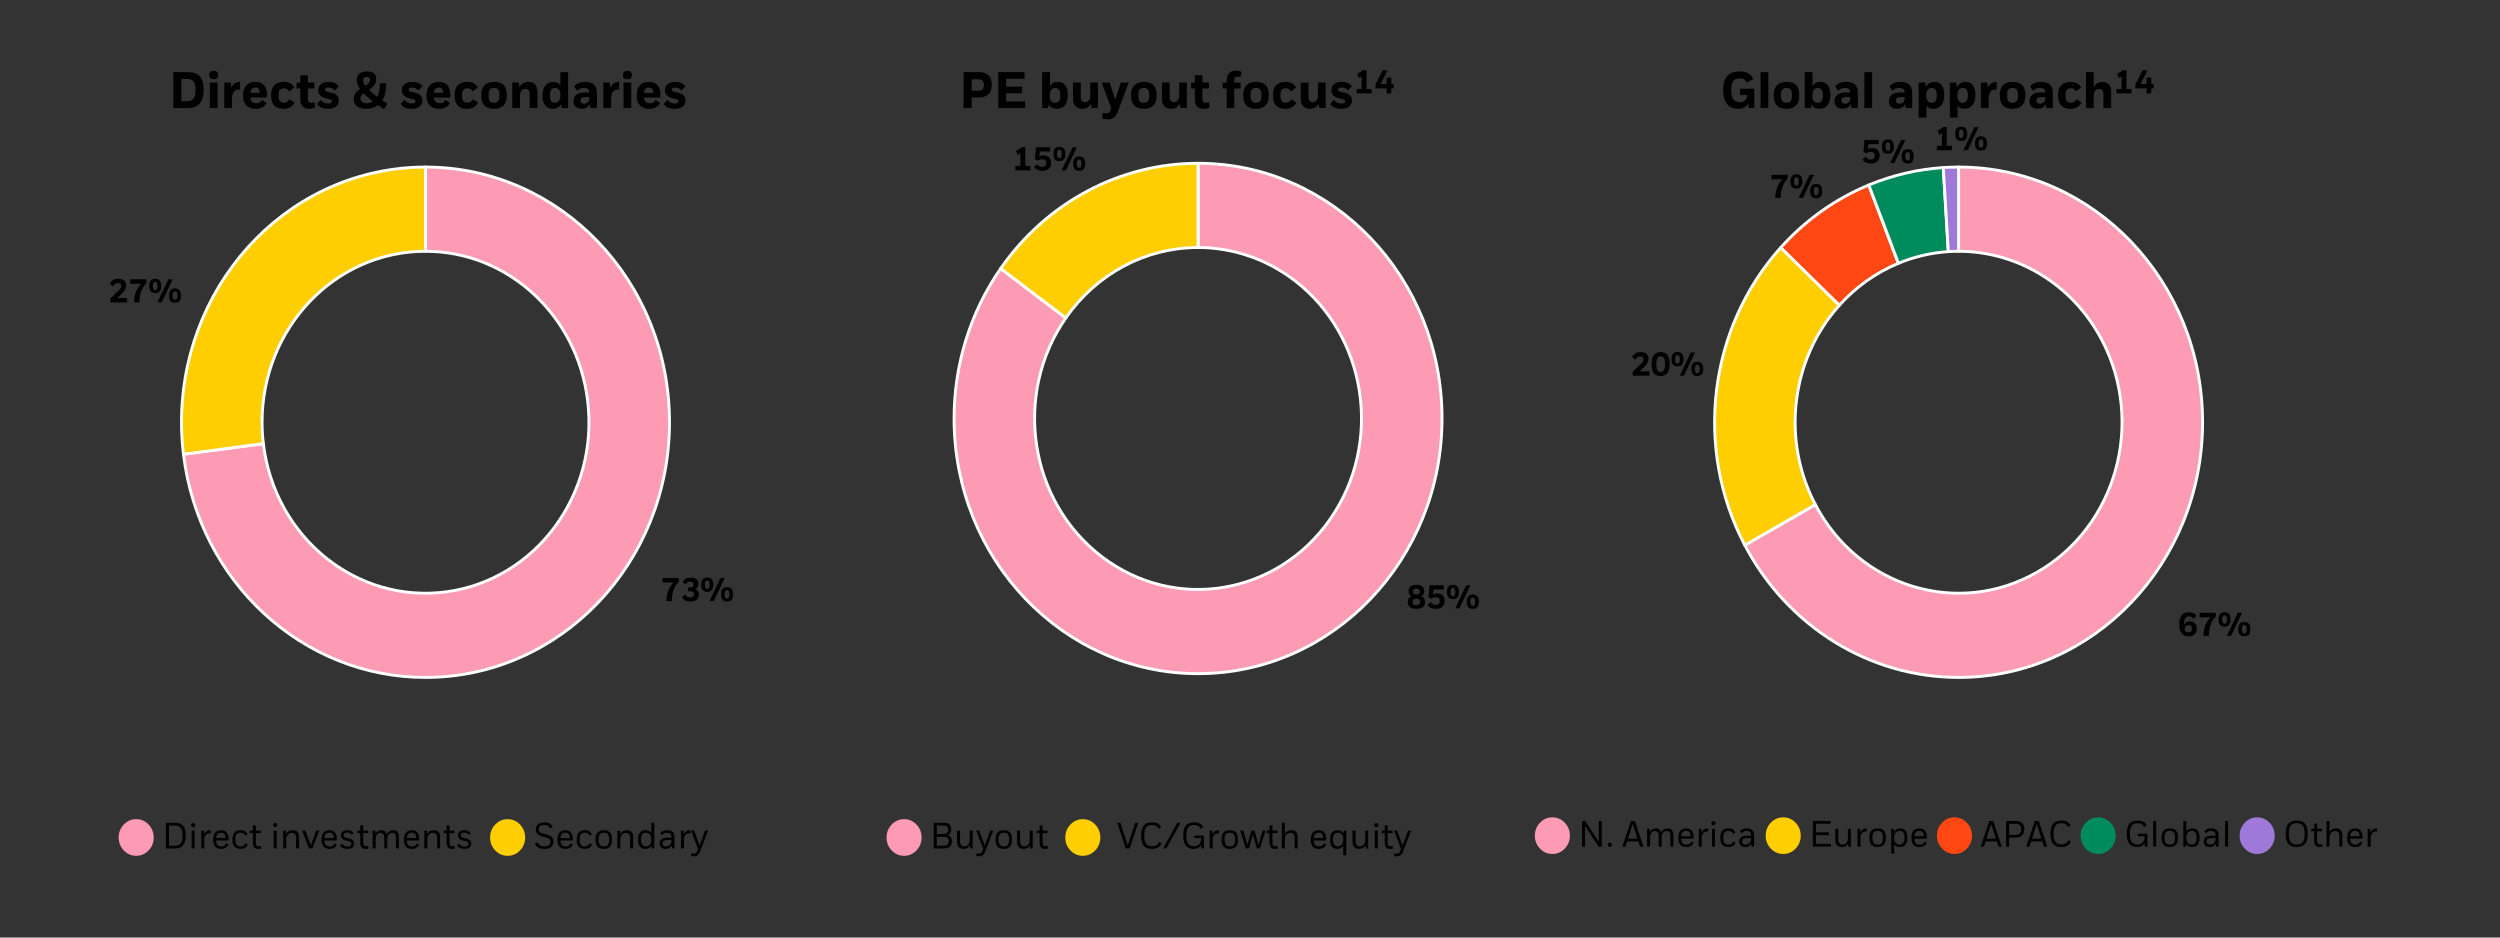 <?xml version="1.0" encoding="utf-8"?>
<!-- Generator: Adobe Illustrator 28.0.0, SVG Export Plug-In . SVG Version: 6.00 Build 0)  -->
<svg version="1.1" id="Layer_1" xmlns="http://www.w3.org/2000/svg" xmlns:xlink="http://www.w3.org/1999/xlink" x="0px" y="0px"
	 viewBox="0 0 1280 480" style="enable-background:new 0 0 1280 480;" xml:space="preserve">
<rect x="0" y="0" width="1280" height="480" fill="#333333" stroke="none"/>
<style type="text/css">
	
		.st0{clip-path:url(#SVGID_00000156563739893930265830000016499699994294409600_);fill-rule:evenodd;clip-rule:evenodd;fill:#FC9BB3;}
	
		.st1{clip-path:url(#SVGID_00000156563739893930265830000016499699994294409600_);fill:none;stroke:#FFFFFF;stroke-width:1.5;stroke-linejoin:round;stroke-miterlimit:10;}
	
		.st2{clip-path:url(#SVGID_00000151543661254403724110000009599266791620964739_);fill-rule:evenodd;clip-rule:evenodd;fill:#FFCE00;}
	
		.st3{clip-path:url(#SVGID_00000151543661254403724110000009599266791620964739_);fill:none;stroke:#FFFFFF;stroke-width:1.5;stroke-linejoin:round;stroke-miterlimit:10;}
	
		.st4{clip-path:url(#SVGID_00000040566795636682581970000013147262858552734865_);fill-rule:evenodd;clip-rule:evenodd;fill:#FF4713;}
	
		.st5{clip-path:url(#SVGID_00000040566795636682581970000013147262858552734865_);fill:none;stroke:#FFFFFF;stroke-width:1.5;stroke-linejoin:round;stroke-miterlimit:10;}
	
		.st6{clip-path:url(#SVGID_00000124151374491086029550000016275323562748172461_);fill-rule:evenodd;clip-rule:evenodd;fill:#008B5C;}
	
		.st7{clip-path:url(#SVGID_00000124151374491086029550000016275323562748172461_);fill:none;stroke:#FFFFFF;stroke-width:1.5;stroke-linejoin:round;stroke-miterlimit:10;}
	
		.st8{clip-path:url(#SVGID_00000080917232856514623020000013331418968289450149_);fill-rule:evenodd;clip-rule:evenodd;fill:#9E79D9;}
	
		.st9{clip-path:url(#SVGID_00000080917232856514623020000013331418968289450149_);fill:none;stroke:#FFFFFF;stroke-width:1.5;stroke-linejoin:round;stroke-miterlimit:10;}
	
		.st10{clip-path:url(#SVGID_00000103232112890926870970000006797083150702036356_);fill-rule:evenodd;clip-rule:evenodd;fill:#FC9BB3;}
	
		.st11{clip-path:url(#SVGID_00000103232112890926870970000006797083150702036356_);fill:none;stroke:#FFFFFF;stroke-width:1.5;stroke-linejoin:round;stroke-miterlimit:10;}
	
		.st12{clip-path:url(#SVGID_00000021827167503522182920000013445304508963283598_);fill-rule:evenodd;clip-rule:evenodd;fill:#FFCE00;}
	
		.st13{clip-path:url(#SVGID_00000021827167503522182920000013445304508963283598_);fill:none;stroke:#FFFFFF;stroke-width:1.5;stroke-linejoin:round;stroke-miterlimit:10;}
	
		.st14{clip-path:url(#SVGID_00000053516102041634294910000006470081775963353534_);fill-rule:evenodd;clip-rule:evenodd;fill:#FC9BB3;}
	
		.st15{clip-path:url(#SVGID_00000053516102041634294910000006470081775963353534_);fill:none;stroke:#FFFFFF;stroke-width:1.5;stroke-linejoin:round;stroke-miterlimit:10;}
	
		.st16{clip-path:url(#SVGID_00000140720574868094454580000001889752069583447707_);fill-rule:evenodd;clip-rule:evenodd;fill:#FFCE00;}
	
		.st17{clip-path:url(#SVGID_00000140720574868094454580000001889752069583447707_);fill:none;stroke:#FFFFFF;stroke-width:1.5;stroke-linejoin:round;stroke-miterlimit:10;}
	.st18{fill:#FC9BB3;}
	.st19{fill:#FFCE00;}
	.st20{fill:#FF4713;}
	.st21{fill:#008B5C;}
	.st22{fill:#9E79D9;}
</style>
<g>
	<defs>
		<rect id="SVGID_1_" x="806.86" y="65.65" width="452.14" height="285.25"/>
	</defs>
	<clipPath id="SVGID_00000027568730069021550980000018067775316050056352_">
		<use xlink:href="#SVGID_1_"  style="overflow:visible;"/>
	</clipPath>
	
		<path style="clip-path:url(#SVGID_00000027568730069021550980000018067775316050056352_);fill-rule:evenodd;clip-rule:evenodd;fill:#FC9BB3;" d="
		M1002.8,85.54c68.98,0,124.91,58.49,124.91,130.65c0,72.16-55.92,130.65-124.91,130.65c-45.56,0-87.51-25.95-109.46-67.71
		l36.12-20.77c22.27,42.36,73.15,57.83,113.65,34.54c40.5-23.29,55.29-76.51,33.02-118.88c-14.71-27.98-42.81-45.36-73.34-45.36
		L1002.8,85.54z"/>
	
		<path style="clip-path:url(#SVGID_00000027568730069021550980000018067775316050056352_);fill:none;stroke:#FFFFFF;stroke-width:1.5;stroke-linejoin:round;stroke-miterlimit:10;" d="
		M1002.8,85.54c68.98,0,124.91,58.49,124.91,130.65s-55.92,130.65-124.91,130.65c-45.56,0-87.51-25.95-109.46-67.71l36.12-20.77
		c22.27,42.36,73.15,57.83,113.65,34.54c40.5-23.29,55.29-76.51,33.02-118.88c-14.71-27.98-42.81-45.36-73.34-45.36L1002.8,85.54z"
		/>
</g>
<g>
	<defs>
		<rect id="SVGID_00000077287915187199731000000010877638616361559983_" x="806.86" y="65.65" width="452.14" height="285.25"/>
	</defs>
	<clipPath id="SVGID_00000079451053623078460360000016527950297928778918_">
		<use xlink:href="#SVGID_00000077287915187199731000000010877638616361559983_"  style="overflow:visible;"/>
	</clipPath>
	
		<path style="clip-path:url(#SVGID_00000079451053623078460360000016527950297928778918_);fill-rule:evenodd;clip-rule:evenodd;fill:#FFCE00;" d="
		M893.34,279.13c-26.07-49.6-18.64-111.12,18.4-152.38l30.05,29.51c-24.82,27.64-29.8,68.86-12.33,102.09L893.34,279.13z"/>
	
		<path style="clip-path:url(#SVGID_00000079451053623078460360000016527950297928778918_);fill:none;stroke:#FFFFFF;stroke-width:1.5;stroke-linejoin:round;stroke-miterlimit:10;" d="
		M893.34,279.13c-26.07-49.6-18.64-111.12,18.4-152.38l30.05,29.51c-24.82,27.64-29.8,68.86-12.33,102.09L893.34,279.13z"/>
</g>
<g>
	<defs>
		<rect id="SVGID_00000114042521021289162440000000482450535276083354_" x="806.86" y="65.65" width="452.14" height="285.25"/>
	</defs>
	<clipPath id="SVGID_00000075136000025980208780000013851336972000737709_">
		<use xlink:href="#SVGID_00000114042521021289162440000000482450535276083354_"  style="overflow:visible;"/>
	</clipPath>
	
		<path style="clip-path:url(#SVGID_00000075136000025980208780000013851336972000737709_);fill-rule:evenodd;clip-rule:evenodd;fill:#FF4713;" d="
		M911.74,126.76c12.59-14.02,27.98-24.96,45.07-32.04l15.17,40.09c-11.45,4.74-21.77,12.07-30.2,21.47L911.74,126.76z"/>
	
		<path style="clip-path:url(#SVGID_00000075136000025980208780000013851336972000737709_);fill:none;stroke:#FFFFFF;stroke-width:1.5;stroke-linejoin:round;stroke-miterlimit:10;" d="
		M911.74,126.76c12.59-14.02,27.98-24.96,45.07-32.04l15.17,40.09c-11.45,4.74-21.77,12.07-30.2,21.47L911.74,126.76z"/>
</g>
<g>
	<defs>
		<rect id="SVGID_00000036215857017847731260000007297985279892641444_" x="806.86" y="65.65" width="452.14" height="285.25"/>
	</defs>
	<clipPath id="SVGID_00000088090895169439538920000013183051015066190992_">
		<use xlink:href="#SVGID_00000036215857017847731260000007297985279892641444_"  style="overflow:visible;"/>
	</clipPath>
	
		<path style="clip-path:url(#SVGID_00000088090895169439538920000013183051015066190992_);fill-rule:evenodd;clip-rule:evenodd;fill:#008B5C;" d="
		M956.82,94.72c12.19-5.05,25.06-8.06,38.14-8.92l2.59,43.03c-8.76,0.58-17.39,2.59-25.55,5.97L956.82,94.72z"/>
	
		<path style="clip-path:url(#SVGID_00000088090895169439538920000013183051015066190992_);fill:none;stroke:#FFFFFF;stroke-width:1.5;stroke-linejoin:round;stroke-miterlimit:10;" d="
		M956.82,94.72c12.19-5.05,25.06-8.06,38.14-8.92l2.59,43.03c-8.76,0.58-17.39,2.59-25.55,5.97L956.82,94.72z"/>
</g>
<g>
	<defs>
		<rect id="SVGID_00000070104591743234360590000000097103774137989784_" x="806.86" y="65.65" width="452.14" height="285.25"/>
	</defs>
	<clipPath id="SVGID_00000118360280082802721500000013098210448552746654_">
		<use xlink:href="#SVGID_00000070104591743234360590000000097103774137989784_"  style="overflow:visible;"/>
	</clipPath>
	
		<path style="clip-path:url(#SVGID_00000118360280082802721500000013098210448552746654_);fill-rule:evenodd;clip-rule:evenodd;fill:#9E79D9;" d="
		M994.95,85.8c2.61-0.17,5.23-0.26,7.84-0.26l0,43.11c-1.75,0-3.51,0.06-5.25,0.17L994.95,85.8z"/>
	
		<path style="clip-path:url(#SVGID_00000118360280082802721500000013098210448552746654_);fill:none;stroke:#FFFFFF;stroke-width:1.5;stroke-linejoin:round;stroke-miterlimit:10;" d="
		M994.95,85.8c2.61-0.17,5.23-0.26,7.84-0.26l0,43.11c-1.75,0-3.51,0.06-5.25,0.17L994.95,85.8z"/>
</g>
<g>
	<defs>
		<rect id="SVGID_00000139999462674009324920000017070702228648599713_" x="417.52" y="63.78" width="452.14" height="285.25"/>
	</defs>
	<clipPath id="SVGID_00000049902009706460377550000003147450731241831554_">
		<use xlink:href="#SVGID_00000139999462674009324920000017070702228648599713_"  style="overflow:visible;"/>
	</clipPath>
	
		<path style="clip-path:url(#SVGID_00000049902009706460377550000003147450731241831554_);fill-rule:evenodd;clip-rule:evenodd;fill:#FC9BB3;" d="
		M613.4,83.61c68.98,0,124.91,58.49,124.91,130.65c0,72.16-55.92,130.65-124.91,130.65s-124.91-58.49-124.91-130.65
		c0-27.59,8.35-54.47,23.86-76.79l33.35,25.34c-27.17,39.11-18.88,93.85,18.51,122.27c37.39,28.42,89.73,19.75,116.9-19.37
		c27.17-39.11,18.88-93.85-18.51-122.27c-14.3-10.87-31.52-16.72-49.19-16.72L613.4,83.61z"/>
	
		<path style="clip-path:url(#SVGID_00000049902009706460377550000003147450731241831554_);fill:none;stroke:#FFFFFF;stroke-width:1.5;stroke-linejoin:round;stroke-miterlimit:10;" d="
		M613.4,83.61c68.98,0,124.91,58.49,124.91,130.65c0,72.16-55.92,130.65-124.91,130.65s-124.91-58.49-124.91-130.65
		c0-27.59,8.35-54.47,23.86-76.79l33.35,25.34c-27.17,39.11-18.88,93.85,18.51,122.27c37.39,28.42,89.73,19.75,116.9-19.37
		c27.17-39.11,18.88-93.85-18.51-122.27c-14.3-10.87-31.52-16.72-49.19-16.72L613.4,83.61z"/>
</g>
<g>
	<defs>
		<rect id="SVGID_00000116230980754116397780000015819229182424672403_" x="417.52" y="63.78" width="452.14" height="285.25"/>
	</defs>
	<clipPath id="SVGID_00000153698127122222056260000000138384655928687037_">
		<use xlink:href="#SVGID_00000116230980754116397780000015819229182424672403_"  style="overflow:visible;"/>
	</clipPath>
	
		<path style="clip-path:url(#SVGID_00000153698127122222056260000000138384655928687037_);fill-rule:evenodd;clip-rule:evenodd;fill:#FFCE00;" d="
		M512.35,137.47c23.5-33.83,61.07-53.86,101.05-53.86l0,43.11c-26.79,0-51.96,13.41-67.71,36.08L512.35,137.47z"/>
	
		<path style="clip-path:url(#SVGID_00000153698127122222056260000000138384655928687037_);fill:none;stroke:#FFFFFF;stroke-width:1.5;stroke-linejoin:round;stroke-miterlimit:10;" d="
		M512.35,137.47c23.5-33.83,61.07-53.86,101.05-53.86l0,43.11c-26.79,0-51.96,13.41-67.71,36.08L512.35,137.47z"/>
</g>
<g>
	<defs>
		<rect id="SVGID_00000023242036769945244650000010661904446933952396_" x="21" y="65.65" width="453.93" height="285.25"/>
	</defs>
	<clipPath id="SVGID_00000105426721125554755410000014210459924403950736_">
		<use xlink:href="#SVGID_00000023242036769945244650000010661904446933952396_"  style="overflow:visible;"/>
	</clipPath>
	
		<path style="clip-path:url(#SVGID_00000105426721125554755410000014210459924403950736_);fill-rule:evenodd;clip-rule:evenodd;fill:#FC9BB3;" d="
		M217.86,85.54c68.98,0,124.91,58.49,124.91,130.65c0,72.15-55.92,130.65-124.91,130.65c-62.93,0-116.04-48.97-123.92-114.27
		l40.89-5.4c5.79,47.96,47.66,81.93,93.52,75.87c45.86-6.06,78.33-49.85,72.54-97.82c-5.28-43.75-40.86-76.56-83.03-76.56
		L217.86,85.54z"/>
	
		<path style="clip-path:url(#SVGID_00000105426721125554755410000014210459924403950736_);fill:none;stroke:#FFFFFF;stroke-width:1.5;stroke-linejoin:round;stroke-miterlimit:10;" d="
		M217.86,85.54c68.98,0,124.91,58.49,124.91,130.65s-55.92,130.65-124.91,130.65c-62.93,0-116.04-48.97-123.92-114.27l40.89-5.4
		c5.79,47.96,47.66,81.93,93.52,75.87c45.86-6.06,78.33-49.85,72.54-97.82c-5.28-43.75-40.86-76.56-83.03-76.56L217.86,85.54z"/>
</g>
<g>
	<defs>
		<rect id="SVGID_00000142897115311590753510000013431179263884386737_" x="21" y="65.65" width="453.93" height="285.25"/>
	</defs>
	<clipPath id="SVGID_00000070092346280199129150000000581705072884738733_">
		<use xlink:href="#SVGID_00000142897115311590753510000013431179263884386737_"  style="overflow:visible;"/>
	</clipPath>
	
		<path style="clip-path:url(#SVGID_00000070092346280199129150000000581705072884738733_);fill-rule:evenodd;clip-rule:evenodd;fill:#FFCE00;" d="
		M93.93,232.57C85.29,160.98,133.76,95.62,202.2,86.57c5.19-0.69,10.42-1.03,15.66-1.03v43.11c-46.22,0-83.69,39.19-83.69,87.53
		c0,3.67,0.22,7.33,0.66,10.97L93.93,232.57z"/>
	
		<path style="clip-path:url(#SVGID_00000070092346280199129150000000581705072884738733_);fill:none;stroke:#FFFFFF;stroke-width:1.5;stroke-linejoin:round;stroke-miterlimit:10;" d="
		M93.93,232.57C85.29,160.98,133.76,95.62,202.2,86.57c5.19-0.69,10.42-1.03,15.66-1.03l0,43.11c-46.22,0-83.69,39.19-83.69,87.53
		c0,3.67,0.22,7.33,0.66,10.97L93.93,232.57z"/>
</g>
<path class="st18" d="M78.69,428.8c0,2.59-0.87,4.8-2.62,6.63c-1.75,1.83-3.86,2.74-6.33,2.74c-2.48,0-4.59-0.91-6.35-2.74
	c-1.76-1.83-2.64-4.04-2.64-6.63c0-2.59,0.88-4.8,2.64-6.64c1.76-1.84,3.88-2.75,6.35-2.75c2.48,0,4.59,0.92,6.33,2.75
	C77.81,424,78.69,426.21,78.69,428.8z"/>
<g>
	<path d="M84.92,421.28h4.74c1.83,0,3.19,0.52,4.09,1.55c0.9,1.03,1.35,2.68,1.35,4.95c0,2.26-0.46,3.94-1.37,5.02
		s-2.28,1.62-4.08,1.62h-4.72V421.28z M89.59,432.99c0.6,0,1.14-0.08,1.61-0.25c0.48-0.17,0.89-0.45,1.23-0.85s0.6-0.93,0.79-1.6
		c0.19-0.66,0.28-1.48,0.28-2.46c0-0.95-0.08-1.75-0.25-2.41c-0.17-0.66-0.41-1.18-0.74-1.58c-0.32-0.4-0.72-0.69-1.19-0.86
		c-0.47-0.18-1.01-0.26-1.61-0.26h-3.19v10.28H89.59z"/>
	<path d="M97.84,422.45c0-0.35,0.09-0.61,0.28-0.79c0.19-0.17,0.45-0.26,0.78-0.26c0.33,0,0.59,0.09,0.78,0.26
		c0.19,0.18,0.28,0.44,0.28,0.79c0,0.35-0.09,0.62-0.28,0.8c-0.19,0.18-0.45,0.27-0.78,0.27c-0.33,0-0.6-0.09-0.78-0.27
		C97.93,423.06,97.84,422.8,97.84,422.45z M99.67,425.28v9.14h-1.54v-9.14H99.67z"/>
	<path d="M103.04,425.28h1.33l0.16,1.93c0.31-0.75,0.76-1.3,1.34-1.65c0.58-0.35,1.25-0.49,2-0.43v1.54
		c-1.09-0.11-1.9,0.13-2.44,0.71c-0.54,0.59-0.82,1.47-0.84,2.65v4.39h-1.54V425.28z"/>
	<path d="M113.25,434.64c-1.32,0-2.33-0.38-3.05-1.15s-1.08-1.98-1.08-3.63c0-1.58,0.35-2.77,1.06-3.58
		c0.71-0.81,1.74-1.22,3.1-1.22c0.65,0,1.2,0.11,1.67,0.33c0.47,0.22,0.85,0.53,1.16,0.92c0.3,0.39,0.53,0.86,0.68,1.4
		c0.15,0.54,0.22,1.13,0.22,1.76c0,0.14,0,0.28-0.01,0.42c-0.01,0.14-0.02,0.29-0.03,0.44h-6.33c0.06,1.11,0.31,1.9,0.74,2.35
		c0.44,0.45,1.07,0.68,1.89,0.68c0.62,0,1.14-0.11,1.54-0.33c0.41-0.22,0.75-0.64,1.02-1.27l1.15,0.62
		c-0.35,0.8-0.84,1.38-1.49,1.74S114.11,434.64,113.25,434.64z M113.22,426.33c-0.75,0-1.35,0.21-1.78,0.63
		c-0.43,0.42-0.69,1.13-0.77,2.13h4.83c-0.04-0.99-0.25-1.69-0.65-2.12C114.45,426.54,113.91,426.33,113.22,426.33z"/>
	<path d="M123.16,434.64c-1.33,0-2.35-0.38-3.08-1.14c-0.72-0.76-1.09-1.98-1.09-3.67c0-1.65,0.36-2.86,1.09-3.63
		c0.72-0.77,1.75-1.15,3.09-1.15c0.91,0,1.65,0.17,2.22,0.53c0.57,0.35,1.03,0.86,1.37,1.52l-1.11,0.75
		c-0.24-0.48-0.56-0.84-0.98-1.11c-0.41-0.26-0.91-0.39-1.5-0.39c-0.45,0-0.85,0.06-1.18,0.18c-0.33,0.12-0.61,0.32-0.83,0.59
		s-0.37,0.64-0.48,1.09c-0.1,0.45-0.15,1-0.15,1.65c0,1.29,0.22,2.19,0.65,2.71c0.43,0.52,1.09,0.78,1.97,0.78
		c0.63,0,1.15-0.12,1.54-0.36c0.4-0.24,0.73-0.66,1-1.26l1.17,0.64c-0.35,0.8-0.83,1.38-1.45,1.74S124.04,434.64,123.16,434.64z"/>
	<path d="M129.47,425.28v-2.68h1.51v2.68h2.53v1.26h-2.53v4.79c0,0.4,0.04,0.73,0.11,0.99c0.07,0.26,0.17,0.45,0.31,0.59
		c0.13,0.14,0.29,0.23,0.47,0.28c0.18,0.05,0.38,0.08,0.59,0.08c0.23,0,0.42-0.02,0.57-0.05s0.32-0.08,0.48-0.14l0.25,1.31
		c-0.31,0.11-0.57,0.18-0.79,0.22c-0.22,0.03-0.45,0.05-0.7,0.05c-0.86,0-1.54-0.26-2.05-0.77s-0.75-1.34-0.75-2.5v-4.84h-1.54
		v-1.26H129.47z"/>
	<path d="M139.82,422.45c0-0.35,0.09-0.61,0.28-0.79c0.19-0.17,0.45-0.26,0.78-0.26c0.33,0,0.59,0.09,0.78,0.26
		c0.19,0.18,0.28,0.44,0.28,0.79c0,0.35-0.09,0.62-0.28,0.8c-0.19,0.18-0.45,0.27-0.78,0.27c-0.33,0-0.6-0.09-0.78-0.27
		C139.92,423.06,139.82,422.8,139.82,422.45z M141.65,425.28v9.14h-1.54v-9.14H141.65z"/>
	<path d="M146.37,425.28l0.16,1.75c0.33-0.71,0.8-1.22,1.39-1.52c0.59-0.3,1.25-0.45,1.96-0.45c1.1,0,1.91,0.31,2.44,0.92
		c0.53,0.61,0.79,1.53,0.79,2.74v5.71h-1.54v-5.33c0-0.96-0.19-1.65-0.56-2.05c-0.37-0.41-0.9-0.61-1.6-0.61
		c-0.86,0-1.55,0.3-2.05,0.89c-0.51,0.59-0.77,1.44-0.8,2.54v4.56h-1.54v-9.14H146.37z"/>
	<path d="M156.35,425.28l2.78,7.6l2.76-7.6h1.58l-3.52,9.14h-1.7l-3.53-9.14H156.35z"/>
	<path d="M168.71,434.64c-1.32,0-2.33-0.38-3.05-1.15s-1.08-1.98-1.08-3.63c0-1.58,0.35-2.77,1.06-3.58
		c0.71-0.81,1.74-1.22,3.1-1.22c0.65,0,1.2,0.11,1.67,0.33c0.47,0.22,0.85,0.53,1.16,0.92c0.3,0.39,0.53,0.86,0.68,1.4
		c0.15,0.54,0.22,1.13,0.22,1.76c0,0.14,0,0.28-0.01,0.42c-0.01,0.14-0.02,0.29-0.03,0.44h-6.33c0.06,1.11,0.31,1.9,0.74,2.35
		c0.44,0.45,1.07,0.68,1.89,0.68c0.62,0,1.14-0.11,1.54-0.33c0.41-0.22,0.75-0.64,1.02-1.27l1.15,0.62
		c-0.35,0.8-0.84,1.38-1.49,1.74S169.57,434.64,168.71,434.64z M168.67,426.33c-0.75,0-1.35,0.21-1.78,0.63
		c-0.43,0.42-0.69,1.13-0.77,2.13h4.83c-0.04-0.99-0.25-1.69-0.65-2.12C169.91,426.54,169.37,426.33,168.67,426.33z"/>
	<path d="M177.88,433.42c0.73,0,1.25-0.12,1.57-0.38c0.32-0.25,0.48-0.58,0.48-0.98c0-0.44-0.13-0.76-0.4-0.96s-0.69-0.36-1.29-0.49
		l-0.95-0.21c-1-0.21-1.71-0.55-2.13-1.02c-0.41-0.47-0.62-1.02-0.62-1.64c0-0.39,0.07-0.74,0.2-1.07c0.13-0.33,0.33-0.61,0.61-0.85
		c0.28-0.24,0.62-0.43,1.04-0.57c0.42-0.14,0.92-0.21,1.49-0.21c0.78,0,1.41,0.12,1.89,0.38s0.91,0.61,1.28,1.09l-0.99,0.99
		c-0.31-0.4-0.63-0.7-0.96-0.9c-0.33-0.2-0.77-0.3-1.34-0.3c-0.6,0-1.05,0.11-1.35,0.33s-0.45,0.52-0.45,0.91
		c0,0.17,0.02,0.33,0.07,0.48c0.05,0.14,0.13,0.28,0.25,0.4s0.28,0.24,0.49,0.34c0.21,0.1,0.47,0.19,0.78,0.26l0.99,0.22
		c0.55,0.13,1,0.28,1.36,0.45c0.36,0.17,0.65,0.37,0.86,0.59s0.37,0.47,0.46,0.74c0.09,0.28,0.13,0.58,0.13,0.92
		c0,0.33-0.06,0.65-0.18,0.98s-0.31,0.61-0.58,0.86s-0.63,0.45-1.09,0.61s-1.01,0.24-1.67,0.24c-0.86,0-1.6-0.14-2.22-0.41
		c-0.62-0.28-1.12-0.76-1.52-1.45l1.09-0.83c0.31,0.55,0.68,0.93,1.09,1.14C176.74,433.32,177.26,433.42,177.88,433.42z"/>
	<path d="M184.46,425.28v-2.68h1.51v2.68h2.53v1.26h-2.53v4.79c0,0.4,0.04,0.73,0.11,0.99c0.07,0.26,0.17,0.45,0.31,0.59
		c0.13,0.14,0.29,0.23,0.47,0.28c0.18,0.05,0.38,0.08,0.59,0.08c0.23,0,0.42-0.02,0.57-0.05s0.32-0.08,0.48-0.14l0.25,1.31
		c-0.31,0.11-0.57,0.18-0.79,0.22c-0.22,0.03-0.45,0.05-0.7,0.05c-0.86,0-1.54-0.26-2.05-0.77s-0.75-1.34-0.75-2.5v-4.84h-1.54
		v-1.26H184.46z"/>
	<path d="M190.8,425.28h1.33l0.16,1.69c0.32-0.7,0.76-1.19,1.32-1.48s1.12-0.43,1.7-0.43c0.79,0,1.4,0.21,1.84,0.64
		c0.44,0.43,0.72,0.96,0.85,1.6c0.3-0.8,0.75-1.37,1.36-1.72c0.61-0.34,1.27-0.52,1.97-0.52c1,0,1.74,0.3,2.22,0.91
		c0.47,0.61,0.71,1.5,0.71,2.67v5.78h-1.54v-5.37c0-0.95-0.16-1.62-0.48-2.02c-0.32-0.39-0.77-0.59-1.37-0.59
		c-0.77,0-1.38,0.27-1.85,0.82c-0.47,0.54-0.71,1.35-0.74,2.41v4.75h-1.54v-5.29c0-0.98-0.16-1.67-0.49-2.07
		c-0.33-0.41-0.8-0.61-1.43-0.61c-0.74,0-1.33,0.27-1.78,0.82c-0.44,0.54-0.68,1.36-0.7,2.45v4.71h-1.54V425.28z"/>
	<path d="M210.89,434.64c-1.32,0-2.33-0.38-3.05-1.15s-1.08-1.98-1.08-3.63c0-1.58,0.35-2.77,1.06-3.58
		c0.71-0.81,1.74-1.22,3.1-1.22c0.65,0,1.2,0.11,1.67,0.33c0.47,0.22,0.85,0.53,1.16,0.92c0.3,0.39,0.53,0.86,0.68,1.4
		c0.15,0.54,0.22,1.13,0.22,1.76c0,0.14,0,0.28-0.01,0.42c-0.01,0.14-0.02,0.29-0.03,0.44h-6.33c0.06,1.11,0.31,1.9,0.74,2.35
		c0.44,0.45,1.07,0.68,1.89,0.68c0.62,0,1.14-0.11,1.54-0.33c0.41-0.22,0.75-0.64,1.02-1.27l1.15,0.62
		c-0.35,0.8-0.84,1.38-1.49,1.74S211.75,434.64,210.89,434.64z M210.85,426.33c-0.75,0-1.35,0.21-1.78,0.63
		c-0.43,0.42-0.69,1.13-0.77,2.13h4.83c-0.04-0.99-0.25-1.69-0.65-2.12C212.09,426.54,211.55,426.33,210.85,426.33z"/>
	<path d="M218.61,425.28l0.16,1.75c0.33-0.71,0.8-1.22,1.39-1.52c0.59-0.3,1.25-0.45,1.96-0.45c1.1,0,1.91,0.31,2.44,0.92
		c0.53,0.61,0.79,1.53,0.79,2.74v5.71h-1.54v-5.33c0-0.96-0.19-1.65-0.56-2.05c-0.37-0.41-0.9-0.61-1.6-0.61
		c-0.86,0-1.55,0.3-2.05,0.89c-0.51,0.59-0.77,1.44-0.8,2.54v4.56h-1.54v-9.14H218.61z"/>
	<path d="M228.67,425.28v-2.68h1.51v2.68h2.53v1.26h-2.53v4.79c0,0.4,0.04,0.73,0.11,0.99c0.07,0.26,0.17,0.45,0.31,0.59
		c0.13,0.14,0.29,0.23,0.47,0.28c0.18,0.05,0.38,0.08,0.59,0.08c0.23,0,0.42-0.02,0.57-0.05s0.32-0.08,0.48-0.14l0.25,1.31
		c-0.31,0.11-0.57,0.18-0.79,0.22c-0.22,0.03-0.45,0.05-0.7,0.05c-0.86,0-1.54-0.26-2.05-0.77s-0.75-1.34-0.75-2.5v-4.84h-1.54
		v-1.26H228.67z"/>
	<path d="M237.8,433.42c0.73,0,1.25-0.12,1.57-0.38c0.32-0.25,0.48-0.58,0.48-0.98c0-0.44-0.13-0.76-0.4-0.96s-0.69-0.36-1.29-0.49
		l-0.95-0.21c-1-0.21-1.71-0.55-2.13-1.02c-0.41-0.47-0.62-1.02-0.62-1.64c0-0.39,0.07-0.74,0.2-1.07c0.13-0.33,0.33-0.61,0.61-0.85
		c0.28-0.24,0.62-0.43,1.04-0.57c0.42-0.14,0.92-0.21,1.49-0.21c0.78,0,1.41,0.12,1.89,0.38s0.91,0.61,1.28,1.09l-0.99,0.99
		c-0.31-0.4-0.63-0.7-0.96-0.9c-0.33-0.2-0.77-0.3-1.34-0.3c-0.6,0-1.05,0.11-1.35,0.33s-0.45,0.52-0.45,0.91
		c0,0.17,0.02,0.33,0.07,0.48c0.05,0.14,0.13,0.28,0.25,0.4s0.28,0.24,0.49,0.34c0.21,0.1,0.47,0.19,0.78,0.26l0.99,0.22
		c0.55,0.13,1,0.28,1.36,0.45c0.36,0.17,0.65,0.37,0.86,0.59s0.37,0.47,0.46,0.74c0.09,0.28,0.13,0.58,0.13,0.92
		c0,0.33-0.06,0.65-0.18,0.98s-0.31,0.61-0.58,0.86s-0.63,0.45-1.09,0.61s-1.01,0.24-1.67,0.24c-0.86,0-1.6-0.14-2.22-0.41
		c-0.62-0.28-1.12-0.76-1.52-1.45l1.09-0.83c0.31,0.55,0.68,0.93,1.09,1.14C236.66,433.32,237.18,433.42,237.8,433.42z"/>
</g>
<path class="st19" d="M268.87,428.8c0,2.59-0.87,4.8-2.62,6.63c-1.75,1.83-3.86,2.74-6.33,2.74c-2.48,0-4.59-0.91-6.35-2.74
	c-1.76-1.83-2.64-4.04-2.64-6.63c0-2.59,0.88-4.8,2.64-6.64c1.76-1.84,3.88-2.75,6.35-2.75c2.48,0,4.59,0.92,6.33,2.75
	C268,424,268.87,426.21,268.87,428.8z"/>
<g>
	<path d="M281.78,424.21c-0.33-0.64-0.74-1.11-1.23-1.41c-0.48-0.3-1.12-0.45-1.91-0.45c-0.53,0-0.97,0.06-1.33,0.17
		c-0.36,0.11-0.65,0.27-0.88,0.48c-0.23,0.21-0.39,0.45-0.48,0.72c-0.1,0.28-0.14,0.58-0.14,0.9c0,0.25,0.04,0.48,0.11,0.7
		c0.07,0.22,0.2,0.42,0.38,0.61c0.18,0.19,0.42,0.35,0.71,0.5c0.29,0.14,0.66,0.27,1.1,0.37l1.27,0.28c1.39,0.31,2.4,0.77,3.02,1.36
		c0.63,0.59,0.94,1.41,0.94,2.43c0,1.23-0.4,2.16-1.21,2.81c-0.81,0.64-1.94,0.97-3.4,0.97c-0.53,0-1.03-0.04-1.5-0.13
		s-0.92-0.23-1.33-0.43s-0.8-0.46-1.15-0.79c-0.35-0.33-0.67-0.73-0.94-1.2l1.26-0.83c0.47,0.73,0.98,1.25,1.53,1.58
		c0.55,0.33,1.25,0.5,2.1,0.5c1.1,0,1.9-0.2,2.39-0.61c0.49-0.41,0.74-0.97,0.74-1.7c0-0.34-0.04-0.63-0.13-0.87
		c-0.08-0.24-0.23-0.46-0.43-0.64c-0.2-0.18-0.48-0.34-0.83-0.48c-0.35-0.14-0.78-0.27-1.29-0.39l-1.27-0.3
		c-2.37-0.56-3.55-1.78-3.55-3.66c0-0.54,0.09-1.03,0.28-1.48c0.19-0.45,0.46-0.83,0.83-1.15c0.36-0.32,0.82-0.57,1.35-0.74
		c0.54-0.18,1.16-0.26,1.87-0.26c1.17,0,2.09,0.2,2.76,0.61c0.67,0.41,1.21,0.98,1.63,1.72L281.78,424.21z"/>
	<path d="M289.52,434.64c-1.32,0-2.33-0.38-3.05-1.15s-1.08-1.98-1.08-3.63c0-1.58,0.35-2.77,1.06-3.58
		c0.71-0.81,1.74-1.22,3.1-1.22c0.65,0,1.2,0.11,1.67,0.33c0.47,0.22,0.85,0.53,1.16,0.92c0.3,0.39,0.53,0.86,0.68,1.4
		c0.15,0.54,0.22,1.13,0.22,1.76c0,0.14,0,0.28-0.01,0.42c-0.01,0.14-0.02,0.29-0.03,0.44h-6.33c0.06,1.11,0.31,1.9,0.74,2.35
		c0.44,0.45,1.07,0.68,1.89,0.68c0.62,0,1.14-0.11,1.54-0.33c0.41-0.22,0.75-0.64,1.02-1.27l1.15,0.62
		c-0.35,0.8-0.84,1.38-1.49,1.74S290.38,434.64,289.52,434.64z M289.48,426.33c-0.75,0-1.35,0.21-1.78,0.63
		c-0.43,0.42-0.69,1.13-0.77,2.13h4.83c-0.04-0.99-0.25-1.69-0.65-2.12C290.72,426.54,290.17,426.33,289.48,426.33z"/>
	<path d="M299.42,434.64c-1.33,0-2.35-0.38-3.08-1.14c-0.72-0.76-1.09-1.98-1.09-3.67c0-1.65,0.36-2.86,1.09-3.63
		c0.72-0.77,1.75-1.15,3.09-1.15c0.91,0,1.65,0.17,2.22,0.53c0.57,0.35,1.03,0.86,1.37,1.52l-1.11,0.75
		c-0.24-0.48-0.56-0.84-0.98-1.11c-0.41-0.26-0.91-0.39-1.5-0.39c-0.45,0-0.85,0.06-1.18,0.18c-0.33,0.12-0.61,0.32-0.83,0.59
		s-0.37,0.64-0.48,1.09c-0.1,0.45-0.15,1-0.15,1.65c0,1.29,0.22,2.19,0.65,2.71c0.43,0.52,1.09,0.78,1.97,0.78
		c0.63,0,1.15-0.12,1.54-0.36c0.4-0.24,0.73-0.66,1-1.26l1.17,0.64c-0.35,0.8-0.83,1.38-1.45,1.74S300.31,434.64,299.42,434.64z"/>
	<path d="M304.91,429.82c0-1.65,0.37-2.86,1.1-3.62c0.74-0.76,1.78-1.14,3.13-1.14c1.42,0,2.49,0.38,3.19,1.13
		c0.7,0.75,1.05,1.96,1.05,3.64c0,1.65-0.36,2.87-1.08,3.65c-0.72,0.78-1.77,1.17-3.16,1.17c-1.38,0-2.43-0.38-3.15-1.15
		C305.27,432.74,304.91,431.51,304.91,429.82z M311.84,429.84c0-0.65-0.05-1.2-0.16-1.64c-0.11-0.44-0.27-0.8-0.49-1.08
		c-0.22-0.28-0.5-0.47-0.84-0.59c-0.34-0.12-0.74-0.18-1.19-0.18c-0.47,0-0.87,0.06-1.21,0.18c-0.34,0.12-0.62,0.32-0.83,0.59
		s-0.38,0.63-0.48,1.08c-0.11,0.44-0.16,0.99-0.16,1.64c0,1.29,0.22,2.2,0.65,2.72c0.44,0.53,1.12,0.79,2.04,0.79
		s1.6-0.26,2.04-0.79C311.62,432.04,311.84,431.13,311.84,429.84z"/>
	<path d="M317.43,425.28l0.16,1.75c0.33-0.71,0.8-1.22,1.39-1.52c0.59-0.3,1.25-0.45,1.96-0.45c1.1,0,1.91,0.31,2.44,0.92
		c0.53,0.61,0.79,1.53,0.79,2.74v5.71h-1.54v-5.33c0-0.96-0.19-1.65-0.56-2.05c-0.37-0.41-0.9-0.61-1.6-0.61
		c-0.86,0-1.55,0.3-2.05,0.89c-0.51,0.59-0.77,1.44-0.8,2.54v4.56h-1.54v-9.14H317.43z"/>
	<path d="M333.49,432.79c-0.29,0.63-0.7,1.09-1.23,1.4c-0.53,0.31-1.17,0.46-1.91,0.46c-1.2,0-2.11-0.41-2.74-1.23
		s-0.94-2.01-0.94-3.58c0-1.56,0.33-2.75,1-3.57c0.66-0.81,1.62-1.22,2.88-1.22c1.32,0,2.28,0.51,2.91,1.54v-5.31H335v13.14h-1.42
		L333.49,432.79z M333.46,429.82c0-0.61-0.07-1.14-0.21-1.58c-0.14-0.44-0.33-0.8-0.57-1.08c-0.24-0.28-0.52-0.49-0.84-0.62
		c-0.32-0.13-0.68-0.2-1.06-0.2c-0.87,0-1.52,0.28-1.94,0.84c-0.42,0.56-0.63,1.45-0.63,2.67c0,1.21,0.21,2.1,0.64,2.66
		c0.42,0.56,1.06,0.84,1.91,0.84c0.38,0,0.74-0.07,1.07-0.2c0.33-0.13,0.61-0.34,0.85-0.63c0.24-0.29,0.43-0.65,0.57-1.1
		C333.39,430.98,333.46,430.45,333.46,429.82z"/>
	<path d="M343.92,432.75c-0.28,0.59-0.68,1.05-1.21,1.39c-0.53,0.34-1.19,0.51-1.96,0.51c-0.44,0-0.85-0.06-1.21-0.18
		c-0.37-0.12-0.68-0.29-0.95-0.53s-0.48-0.52-0.63-0.86c-0.15-0.34-0.22-0.73-0.22-1.17c0-0.42,0.07-0.82,0.2-1.19
		c0.13-0.37,0.35-0.69,0.65-0.97s0.7-0.49,1.18-0.66c0.48-0.16,1.09-0.24,1.8-0.24h2.26c-0.02-0.95-0.23-1.61-0.61-1.96
		c-0.38-0.36-0.96-0.53-1.74-0.53c-0.65,0-1.17,0.11-1.56,0.34c-0.4,0.22-0.72,0.52-0.97,0.88l-0.86-0.98
		c0.33-0.51,0.79-0.9,1.37-1.15c0.58-0.26,1.3-0.38,2.16-0.38c0.56,0,1.07,0.06,1.53,0.19s0.85,0.33,1.18,0.63s0.58,0.68,0.76,1.16
		s0.27,1.08,0.27,1.79v5.59h-1.33L343.92,432.75z M341.08,433.35c0.81,0,1.47-0.28,1.97-0.84c0.5-0.56,0.76-1.36,0.77-2.38v-0.04
		h-2.24c-0.84,0-1.44,0.14-1.8,0.43s-0.55,0.73-0.55,1.33c0,0.48,0.15,0.84,0.44,1.11C339.97,433.22,340.44,433.35,341.08,433.35z"
		/>
	<path d="M348.64,425.28h1.33l0.16,1.93c0.31-0.75,0.76-1.3,1.34-1.65c0.58-0.35,1.25-0.49,2-0.43v1.54
		c-1.09-0.11-1.9,0.13-2.44,0.71c-0.54,0.59-0.82,1.47-0.84,2.65v4.39h-1.54V425.28z"/>
	<path d="M357.39,434.59l-3.61-9.31h1.63l2.78,7.62l2.78-7.62h1.6l-4.22,10.88c-0.35,0.89-0.79,1.5-1.32,1.82s-1.14,0.49-1.82,0.49
		c-0.24,0-0.46-0.02-0.67-0.05c-0.21-0.03-0.45-0.1-0.73-0.2l0.25-1.35c0.2,0.06,0.39,0.11,0.56,0.15c0.17,0.04,0.37,0.06,0.61,0.06
		c0.14,0,0.29-0.01,0.45-0.04c0.16-0.02,0.31-0.09,0.48-0.19c0.16-0.1,0.32-0.25,0.47-0.44c0.15-0.19,0.28-0.45,0.4-0.78
		L357.39,434.59z"/>
</g>
<g>
	<path d="M88.74,36.94h7.56c2.73,0,4.74,0.73,6.04,2.19c1.3,1.46,1.95,3.75,1.95,6.87c0,3.1-0.67,5.43-2.02,6.99
		c-1.35,1.56-3.43,2.34-6.24,2.34h-7.28V36.94z M95.73,51.86c0.67,0,1.28-0.1,1.83-0.29s1.02-0.52,1.39-0.97s0.67-1.05,0.88-1.79
		c0.21-0.74,0.31-1.65,0.31-2.73c0-2.01-0.35-3.46-1.04-4.35c-0.7-0.88-1.7-1.33-3.03-1.33h-3.22v11.46H95.73z"/>
	<path d="M107.13,38.44c0-0.75,0.2-1.3,0.59-1.64c0.39-0.34,0.96-0.51,1.7-0.51s1.3,0.17,1.7,0.51c0.39,0.34,0.59,0.89,0.59,1.64
		c0,0.74-0.2,1.27-0.59,1.62c-0.39,0.34-0.96,0.51-1.7,0.51s-1.3-0.17-1.7-0.51C107.33,39.71,107.13,39.17,107.13,38.44z
		 M111.4,42.27v13.06h-3.97V42.27H111.4z"/>
	<path d="M114.82,42.27h3.29l0.33,2.6c0.44-0.96,1.04-1.7,1.81-2.22s1.66-0.76,2.66-0.72l0.03,3.94c-1.39-0.12-2.42,0.21-3.1,1
		s-1.03,1.88-1.04,3.28v5.18h-3.97V42.27z"/>
	<path d="M130.92,55.7c-0.99,0-1.88-0.14-2.69-0.41c-0.8-0.27-1.49-0.69-2.05-1.26s-0.99-1.28-1.29-2.13
		c-0.3-0.85-0.45-1.85-0.45-3.01c0-2.21,0.55-3.92,1.66-5.14c1.11-1.22,2.68-1.83,4.72-1.83c1.04,0,1.93,0.17,2.68,0.51
		c0.74,0.34,1.36,0.81,1.83,1.39c0.48,0.59,0.82,1.28,1.04,2.09c0.22,0.81,0.33,1.67,0.33,2.6c0,0.23-0.01,0.46-0.03,0.68
		s-0.04,0.47-0.08,0.74h-8.39c0.08,1.05,0.38,1.8,0.89,2.25c0.51,0.45,1.22,0.67,2.12,0.67c0.69,0,1.26-0.12,1.72-0.37
		c0.46-0.25,0.85-0.67,1.17-1.29l2.39,1.52c-0.52,1.02-1.25,1.76-2.2,2.25C133.35,55.46,132.22,55.7,130.92,55.7z M130.74,44.82
		c-0.74,0-1.32,0.22-1.76,0.66c-0.44,0.44-0.69,1.13-0.78,2.08h4.85C132.95,45.73,132.18,44.82,130.74,44.82z"/>
	<path d="M145.13,55.7c-0.97,0-1.85-0.13-2.62-0.39c-0.78-0.26-1.44-0.67-2-1.22s-0.98-1.27-1.27-2.14
		c-0.29-0.88-0.44-1.92-0.44-3.13c0-2.38,0.57-4.12,1.71-5.23c1.14-1.1,2.74-1.66,4.8-1.66c1.31,0,2.39,0.23,3.27,0.7
		c0.87,0.46,1.57,1.2,2.11,2.19l-2.71,2.02c-0.28-0.6-0.64-1.02-1.07-1.27c-0.43-0.25-0.94-0.38-1.54-0.38
		c-0.9,0-1.59,0.26-2.05,0.78c-0.46,0.52-0.69,1.48-0.69,2.88c0,1.26,0.21,2.2,0.63,2.82c0.42,0.62,1.11,0.93,2.08,0.93
		c1.36,0,2.28-0.6,2.76-1.79l2.74,1.63c-0.54,1.09-1.26,1.9-2.19,2.44C147.73,55.43,146.56,55.7,145.13,55.7z"/>
	<path d="M153.77,42.27v-3.7h3.87v3.7h3.34v3.02h-3.34v5.28c0,0.77,0.15,1.31,0.46,1.62c0.31,0.31,0.74,0.46,1.29,0.46
		c0.57,0,1.08-0.11,1.53-0.34l0.53,2.63c-0.9,0.51-1.93,0.76-3.09,0.76c-0.65,0-1.26-0.08-1.81-0.24s-1.04-0.42-1.46-0.8
		c-0.42-0.38-0.75-0.87-0.98-1.47c-0.23-0.6-0.35-1.35-0.35-2.25V45.3h-1.91v-3.02H153.77z"/>
	<path d="M167.97,52.99c0.69,0,1.19-0.1,1.51-0.3c0.32-0.2,0.48-0.47,0.48-0.8c0-0.35-0.13-0.6-0.38-0.76
		c-0.25-0.16-0.69-0.31-1.31-0.45l-1.05-0.24c-2.86-0.63-4.3-2.05-4.3-4.26c0-0.58,0.1-1.13,0.31-1.64
		c0.21-0.52,0.53-0.97,0.97-1.35s0.98-0.69,1.65-0.92c0.66-0.23,1.44-0.34,2.35-0.34c1.21,0,2.23,0.18,3.08,0.54
		c0.85,0.36,1.56,0.93,2.15,1.72l-2.03,2.15c-0.39-0.49-0.84-0.87-1.37-1.13c-0.53-0.26-1.13-0.39-1.82-0.39
		c-0.59,0-1.04,0.09-1.36,0.26c-0.32,0.18-0.48,0.44-0.48,0.79c0,0.3,0.12,0.54,0.36,0.74c0.24,0.19,0.66,0.35,1.24,0.47l1.46,0.32
		c1.42,0.3,2.45,0.79,3.09,1.48c0.64,0.69,0.95,1.54,0.95,2.54c0,0.58-0.1,1.13-0.29,1.64s-0.51,0.97-0.95,1.37
		c-0.44,0.39-1.02,0.71-1.72,0.93c-0.7,0.23-1.56,0.34-2.56,0.34c-1.31,0-2.44-0.2-3.4-0.6c-0.96-0.4-1.71-1.05-2.25-1.94l1.98-2.05
		c0.4,0.61,0.92,1.08,1.56,1.41S167.18,52.99,167.97,52.99z"/>
	<path d="M197.76,42.64c0,1.77-0.17,3.39-0.5,4.85c-0.33,1.46-0.83,2.75-1.48,3.85c0.4,0.28,0.82,0.56,1.24,0.85
		c0.43,0.29,0.88,0.58,1.37,0.88l-1.76,2.76c-0.18-0.12-0.42-0.28-0.7-0.46c-0.29-0.18-0.58-0.38-0.89-0.58
		c-0.31-0.2-0.6-0.39-0.88-0.58c-0.28-0.18-0.49-0.33-0.64-0.43c-1.57,1.28-3.57,1.92-5.98,1.92c-0.94,0-1.8-0.1-2.59-0.3
		c-0.79-0.2-1.46-0.5-2.02-0.91c-0.56-0.4-1-0.92-1.32-1.55c-0.32-0.63-0.48-1.38-0.48-2.23c0-0.65,0.08-1.23,0.25-1.73
		s0.4-0.97,0.69-1.38c0.29-0.41,0.64-0.78,1.03-1.12c0.39-0.33,0.81-0.65,1.24-0.95c-0.64-0.93-1.08-1.75-1.32-2.47
		c-0.24-0.72-0.36-1.36-0.36-1.92c0-1.47,0.44-2.6,1.33-3.39c0.89-0.79,2.19-1.18,3.92-1.18c1.62,0,2.82,0.33,3.58,1
		c0.76,0.67,1.14,1.62,1.14,2.86c0,1.19-0.31,2.22-0.94,3.07s-1.53,1.7-2.7,2.52c0.49,0.51,1.06,1.05,1.73,1.63
		c0.67,0.58,1.46,1.2,2.36,1.87c0.49-0.86,0.85-1.86,1.09-3.01c0.24-1.15,0.35-2.44,0.31-3.88H197.76z M187.76,52.84
		c1.17,0,2.18-0.35,3.01-1.05c-0.99-0.77-1.86-1.48-2.61-2.14c-0.75-0.66-1.41-1.28-1.96-1.88c-0.49,0.35-0.88,0.72-1.19,1.1
		c-0.31,0.39-0.46,0.88-0.46,1.5c0,0.74,0.27,1.33,0.8,1.79C185.88,52.61,186.69,52.84,187.76,52.84z M185.88,41.17
		c0,0.33,0.08,0.72,0.23,1.17c0.15,0.45,0.45,0.98,0.9,1.59c0.87-0.58,1.5-1.09,1.9-1.52s0.59-0.94,0.59-1.5
		c0-1.03-0.58-1.55-1.73-1.55c-0.64,0-1.11,0.16-1.42,0.47C186.03,40.15,185.88,40.59,185.88,41.17z"/>
	<path d="M210.77,52.99c0.69,0,1.19-0.1,1.51-0.3c0.32-0.2,0.48-0.47,0.48-0.8c0-0.35-0.13-0.6-0.38-0.76
		c-0.25-0.16-0.69-0.31-1.31-0.45l-1.05-0.24c-2.86-0.63-4.3-2.05-4.3-4.26c0-0.58,0.1-1.13,0.31-1.64
		c0.21-0.52,0.53-0.97,0.97-1.35s0.98-0.69,1.65-0.92c0.66-0.23,1.44-0.34,2.35-0.34c1.21,0,2.23,0.18,3.08,0.54
		c0.85,0.36,1.56,0.93,2.15,1.72l-2.03,2.15c-0.39-0.49-0.84-0.87-1.37-1.13c-0.53-0.26-1.13-0.39-1.82-0.39
		c-0.59,0-1.04,0.09-1.36,0.26c-0.32,0.18-0.48,0.44-0.48,0.79c0,0.3,0.12,0.54,0.36,0.74c0.24,0.19,0.66,0.35,1.24,0.47l1.46,0.32
		c1.42,0.3,2.45,0.79,3.09,1.48c0.64,0.69,0.95,1.54,0.95,2.54c0,0.58-0.1,1.13-0.29,1.64s-0.51,0.97-0.95,1.37
		c-0.44,0.39-1.02,0.71-1.72,0.93c-0.7,0.23-1.56,0.34-2.56,0.34c-1.31,0-2.44-0.2-3.4-0.6c-0.96-0.4-1.71-1.05-2.25-1.94l1.98-2.05
		c0.4,0.61,0.92,1.08,1.56,1.41S209.98,52.99,210.77,52.99z"/>
	<path d="M224.83,55.7c-0.99,0-1.88-0.14-2.69-0.41c-0.8-0.27-1.49-0.69-2.05-1.26s-0.99-1.28-1.29-2.13
		c-0.3-0.85-0.45-1.85-0.45-3.01c0-2.21,0.55-3.92,1.66-5.14c1.11-1.22,2.68-1.83,4.72-1.83c1.04,0,1.93,0.17,2.68,0.51
		c0.74,0.34,1.36,0.81,1.83,1.39c0.48,0.59,0.82,1.28,1.04,2.09c0.22,0.81,0.33,1.67,0.33,2.6c0,0.23-0.01,0.46-0.03,0.68
		s-0.04,0.47-0.08,0.74h-8.39c0.08,1.05,0.38,1.8,0.89,2.25c0.51,0.45,1.22,0.67,2.12,0.67c0.69,0,1.26-0.12,1.72-0.37
		c0.46-0.25,0.85-0.67,1.17-1.29l2.39,1.52c-0.52,1.02-1.25,1.76-2.2,2.25C227.27,55.46,226.14,55.7,224.83,55.7z M224.66,44.82
		c-0.74,0-1.32,0.22-1.76,0.66c-0.44,0.44-0.69,1.13-0.78,2.08h4.85C226.87,45.73,226.1,44.82,224.66,44.82z"/>
	<path d="M239.05,55.7c-0.97,0-1.85-0.13-2.62-0.39c-0.78-0.26-1.44-0.67-2-1.22s-0.98-1.27-1.27-2.14
		c-0.29-0.88-0.44-1.92-0.44-3.13c0-2.38,0.57-4.12,1.71-5.23c1.14-1.1,2.74-1.66,4.8-1.66c1.31,0,2.39,0.23,3.27,0.7
		c0.87,0.46,1.57,1.2,2.11,2.19l-2.71,2.02c-0.28-0.6-0.64-1.02-1.07-1.27c-0.43-0.25-0.94-0.38-1.54-0.38
		c-0.9,0-1.59,0.26-2.05,0.78c-0.46,0.52-0.69,1.48-0.69,2.88c0,1.26,0.21,2.2,0.63,2.82c0.42,0.62,1.11,0.93,2.08,0.93
		c1.36,0,2.28-0.6,2.76-1.79l2.74,1.63c-0.54,1.09-1.26,1.9-2.19,2.44C241.65,55.43,240.47,55.7,239.05,55.7z"/>
	<path d="M246.39,48.79c0-2.35,0.58-4.08,1.73-5.19c1.16-1.11,2.76-1.67,4.82-1.67c2.21,0,3.86,0.55,4.94,1.64
		c1.08,1.09,1.62,2.83,1.62,5.22c0,2.31-0.55,4.04-1.66,5.19c-1.11,1.15-2.74,1.72-4.9,1.72c-2.18,0-3.81-0.56-4.91-1.69
		C246.93,52.88,246.39,51.14,246.39,48.79z M255.73,48.82c0-1.37-0.22-2.34-0.65-2.92c-0.44-0.58-1.15-0.87-2.14-0.87
		c-1,0-1.72,0.29-2.16,0.87s-0.65,1.55-0.65,2.92s0.23,2.35,0.68,2.94c0.45,0.6,1.16,0.89,2.13,0.89c0.95,0,1.66-0.3,2.11-0.89
		C255.5,51.16,255.73,50.18,255.73,48.82z"/>
	<path d="M265.58,42.27l0.33,2.36c0.49-0.89,1.13-1.57,1.92-2.02c0.79-0.46,1.7-0.68,2.7-0.68c0.8,0,1.5,0.12,2.08,0.37
		c0.59,0.25,1.07,0.6,1.44,1.05c0.38,0.46,0.66,1,0.84,1.64c0.18,0.64,0.28,1.35,0.28,2.14v8.2h-3.97v-6.8
		c0-1.14-0.18-1.92-0.55-2.35c-0.37-0.43-0.92-0.64-1.66-0.64c-0.8,0-1.46,0.28-1.96,0.84c-0.5,0.56-0.76,1.41-0.78,2.55v6.41h-3.97
		V42.27H265.58z"/>
	<path d="M287.28,53.31c-0.42,0.79-0.98,1.38-1.7,1.79s-1.57,0.6-2.57,0.6c-1.61,0-2.89-0.57-3.84-1.71
		c-0.95-1.14-1.43-2.82-1.43-5.04c0-2.31,0.5-4.06,1.51-5.24s2.34-1.77,3.99-1.77c1.62,0,2.85,0.6,3.67,1.79v-6.78h3.97v18.39h-3.39
		L287.28,53.31z M286.95,48.82c0-1.37-0.26-2.34-0.79-2.93c-0.53-0.59-1.19-0.88-2-0.88c-0.85,0-1.5,0.3-1.93,0.89
		c-0.44,0.6-0.65,1.58-0.65,2.94c0,2.5,0.87,3.76,2.61,3.76c0.8,0,1.47-0.3,1.98-0.91C286.69,51.09,286.95,50.13,286.95,48.82z"/>
	<path d="M302.02,53.39c-0.4,0.72-0.95,1.28-1.63,1.68s-1.53,0.6-2.54,0.6c-1.26,0-2.27-0.33-3.05-0.98
		c-0.78-0.66-1.17-1.61-1.17-2.85c0-1.42,0.49-2.52,1.47-3.31c0.98-0.79,2.36-1.18,4.13-1.18h2.51c-0.05-0.93-0.31-1.55-0.78-1.87
		c-0.47-0.32-1.1-0.47-1.88-0.47c-0.84,0-1.54,0.13-2.12,0.39c-0.58,0.26-1.07,0.63-1.47,1.1l-1.51-2.31
		c1.21-1.51,3.11-2.26,5.7-2.26c0.85,0,1.65,0.09,2.37,0.28c0.73,0.18,1.36,0.5,1.88,0.93c0.53,0.44,0.94,1.02,1.24,1.73
		s0.45,1.6,0.45,2.65v7.8h-3.34L302.02,53.39z M299.08,53.07c0.82,0,1.47-0.27,1.95-0.8c0.48-0.53,0.72-1.3,0.72-2.3v-0.24h-2.11
		c-0.84,0-1.45,0.14-1.83,0.43c-0.39,0.29-0.58,0.74-0.58,1.35c0,0.49,0.15,0.87,0.45,1.14C297.98,52.94,298.45,53.07,299.08,53.07z
		"/>
	<path d="M308.91,42.27h3.29l0.33,2.6c0.44-0.96,1.04-1.7,1.81-2.22s1.66-0.76,2.66-0.72l0.03,3.94c-1.39-0.12-2.42,0.21-3.1,1
		s-1.03,1.88-1.04,3.28v5.18h-3.97V42.27z"/>
	<path d="M318.95,38.44c0-0.75,0.2-1.3,0.59-1.64c0.39-0.34,0.96-0.51,1.7-0.51s1.3,0.17,1.7,0.51c0.39,0.34,0.59,0.89,0.59,1.64
		c0,0.74-0.2,1.27-0.59,1.62c-0.39,0.34-0.96,0.51-1.7,0.51s-1.3-0.17-1.7-0.51C319.15,39.71,318.95,39.17,318.95,38.44z
		 M323.22,42.27v13.06h-3.97V42.27H323.22z"/>
	<path d="M332.42,55.7c-0.99,0-1.88-0.14-2.69-0.41c-0.8-0.27-1.49-0.69-2.05-1.26s-0.99-1.28-1.29-2.13
		c-0.3-0.85-0.45-1.85-0.45-3.01c0-2.21,0.55-3.92,1.66-5.14c1.11-1.22,2.68-1.83,4.72-1.83c1.04,0,1.93,0.17,2.68,0.51
		c0.74,0.34,1.36,0.81,1.83,1.39c0.48,0.59,0.82,1.28,1.04,2.09c0.22,0.81,0.33,1.67,0.33,2.6c0,0.23-0.01,0.46-0.03,0.68
		s-0.04,0.47-0.08,0.74h-8.39c0.08,1.05,0.38,1.8,0.89,2.25c0.51,0.45,1.22,0.67,2.12,0.67c0.69,0,1.26-0.12,1.72-0.37
		c0.46-0.25,0.85-0.67,1.17-1.29l2.39,1.52c-0.52,1.02-1.25,1.76-2.2,2.25C334.85,55.46,333.72,55.7,332.42,55.7z M332.24,44.82
		c-0.74,0-1.32,0.22-1.76,0.66c-0.44,0.44-0.69,1.13-0.78,2.08h4.85C334.45,45.73,333.68,44.82,332.24,44.82z"/>
	<path d="M345.48,52.99c0.69,0,1.19-0.1,1.51-0.3c0.32-0.2,0.48-0.47,0.48-0.8c0-0.35-0.13-0.6-0.38-0.76
		c-0.25-0.16-0.69-0.31-1.31-0.45l-1.05-0.24c-2.86-0.63-4.3-2.05-4.3-4.26c0-0.58,0.1-1.13,0.31-1.64
		c0.21-0.52,0.53-0.97,0.97-1.35s0.98-0.69,1.65-0.92c0.66-0.23,1.44-0.34,2.35-0.34c1.21,0,2.23,0.18,3.08,0.54
		c0.85,0.36,1.56,0.93,2.15,1.72l-2.03,2.15c-0.39-0.49-0.84-0.87-1.37-1.13c-0.53-0.26-1.13-0.39-1.82-0.39
		c-0.59,0-1.04,0.09-1.36,0.26c-0.32,0.18-0.48,0.44-0.48,0.79c0,0.3,0.12,0.54,0.36,0.74c0.24,0.19,0.66,0.35,1.24,0.47l1.46,0.32
		c1.42,0.3,2.45,0.79,3.09,1.48c0.64,0.69,0.95,1.54,0.95,2.54c0,0.58-0.1,1.13-0.29,1.64s-0.51,0.97-0.95,1.37
		c-0.44,0.39-1.02,0.71-1.72,0.93c-0.7,0.23-1.56,0.34-2.56,0.34c-1.31,0-2.44-0.2-3.4-0.6c-0.96-0.4-1.71-1.05-2.25-1.94l1.98-2.05
		c0.4,0.61,0.92,1.08,1.56,1.41S344.69,52.99,345.48,52.99z"/>
</g>
<path class="st18" d="M471.85,428.8c0,2.59-0.87,4.8-2.62,6.63c-1.75,1.83-3.86,2.74-6.33,2.74c-2.48,0-4.59-0.91-6.35-2.74
	c-1.76-1.83-2.64-4.04-2.64-6.63c0-2.59,0.88-4.8,2.64-6.64c1.76-1.84,3.88-2.75,6.35-2.75c2.48,0,4.59,0.92,6.33,2.75
	C470.98,424,471.85,426.21,471.85,428.8z"/>
<g>
	<path d="M478.09,421.28h5.26c0.67,0,1.24,0.08,1.7,0.24c0.47,0.16,0.85,0.39,1.15,0.69c0.3,0.3,0.51,0.66,0.65,1.08
		c0.13,0.42,0.2,0.88,0.2,1.38c0,0.73-0.16,1.34-0.48,1.84c-0.32,0.5-0.77,0.86-1.35,1.09c0.37,0.08,0.69,0.21,0.96,0.41
		s0.49,0.44,0.67,0.72c0.18,0.28,0.31,0.59,0.39,0.92c0.08,0.33,0.13,0.67,0.13,1c0,1.24-0.35,2.17-1.04,2.81
		c-0.69,0.63-1.75,0.95-3.18,0.95h-5.06V421.28z M479.65,422.67v4.32h3.62c0.4,0,0.73-0.06,1-0.18c0.27-0.12,0.5-0.27,0.67-0.47
		c0.17-0.19,0.3-0.42,0.39-0.68c0.08-0.26,0.13-0.54,0.13-0.84c0-0.75-0.19-1.29-0.56-1.63c-0.38-0.34-0.89-0.51-1.55-0.51H479.65z
		 M479.65,428.43v4.6h3.59c1.7,0,2.55-0.79,2.55-2.38c0-0.71-0.19-1.26-0.58-1.64s-1.03-0.57-1.91-0.57H479.65z"/>
	<path d="M496.57,432.8c-0.35,0.66-0.8,1.14-1.37,1.42c-0.57,0.28-1.18,0.42-1.82,0.42c-1.16,0-2.01-0.33-2.56-1
		c-0.54-0.66-0.82-1.6-0.82-2.81v-5.56h1.54v5.33c0,1.81,0.73,2.72,2.19,2.72c0.85,0,1.51-0.29,1.99-0.86
		c0.48-0.58,0.73-1.41,0.75-2.51v-4.67h1.54v9.14h-1.33L496.57,432.8z"/>
	<path d="M503.39,434.59l-3.61-9.31h1.63l2.78,7.62l2.78-7.62h1.6l-4.22,10.88c-0.35,0.89-0.79,1.5-1.32,1.82s-1.14,0.49-1.82,0.49
		c-0.24,0-0.46-0.02-0.67-0.05c-0.21-0.03-0.45-0.1-0.73-0.2l0.25-1.35c0.2,0.06,0.39,0.11,0.56,0.15c0.17,0.04,0.37,0.06,0.61,0.06
		c0.14,0,0.29-0.01,0.45-0.04c0.16-0.02,0.31-0.09,0.48-0.19c0.16-0.1,0.32-0.25,0.47-0.44c0.15-0.19,0.28-0.45,0.4-0.78
		L503.39,434.59z"/>
	<path d="M509.7,429.82c0-1.65,0.37-2.86,1.1-3.62c0.74-0.76,1.78-1.14,3.13-1.14c1.42,0,2.49,0.38,3.19,1.13
		c0.7,0.75,1.05,1.96,1.05,3.64c0,1.65-0.36,2.87-1.08,3.65c-0.72,0.78-1.77,1.17-3.16,1.17c-1.38,0-2.43-0.38-3.15-1.15
		C510.06,432.74,509.7,431.51,509.7,429.82z M516.63,429.84c0-0.65-0.05-1.2-0.16-1.64c-0.11-0.44-0.27-0.8-0.49-1.08
		c-0.22-0.28-0.5-0.47-0.84-0.59c-0.34-0.12-0.74-0.18-1.19-0.18c-0.47,0-0.87,0.06-1.21,0.18c-0.34,0.12-0.62,0.32-0.83,0.59
		s-0.38,0.63-0.48,1.08c-0.11,0.44-0.16,0.99-0.16,1.64c0,1.29,0.22,2.2,0.65,2.72c0.44,0.53,1.12,0.79,2.04,0.79
		s1.6-0.26,2.04-0.79C516.41,432.04,516.63,431.13,516.63,429.84z"/>
	<path d="M527.32,432.8c-0.35,0.66-0.8,1.14-1.37,1.42c-0.57,0.28-1.18,0.42-1.82,0.42c-1.16,0-2.01-0.33-2.56-1
		c-0.54-0.66-0.82-1.6-0.82-2.81v-5.56h1.54v5.33c0,1.81,0.73,2.72,2.19,2.72c0.85,0,1.51-0.29,1.99-0.86
		c0.48-0.58,0.73-1.41,0.75-2.51v-4.67h1.54v9.14h-1.33L527.32,432.8z"/>
	<path d="M532.29,425.28v-2.68h1.51v2.68h2.53v1.26h-2.53v4.79c0,0.4,0.04,0.73,0.11,0.99c0.07,0.26,0.17,0.45,0.31,0.59
		c0.13,0.14,0.29,0.23,0.47,0.28c0.18,0.05,0.38,0.08,0.59,0.08c0.23,0,0.42-0.02,0.57-0.05s0.32-0.08,0.48-0.14l0.25,1.31
		c-0.31,0.11-0.57,0.18-0.79,0.22c-0.22,0.03-0.45,0.05-0.7,0.05c-0.86,0-1.54-0.26-2.05-0.77s-0.75-1.34-0.75-2.5v-4.84h-1.54
		v-1.26H532.29z"/>
</g>
<path class="st19" d="M563.36,428.8c0,2.59-0.87,4.8-2.62,6.63c-1.75,1.83-3.86,2.74-6.33,2.74c-2.48,0-4.59-0.91-6.35-2.74
	c-1.76-1.83-2.64-4.04-2.64-6.63c0-2.59,0.88-4.8,2.64-6.64c1.76-1.84,3.88-2.75,6.35-2.75c2.48,0,4.59,0.92,6.33,2.75
	C562.48,424,563.36,426.21,563.36,428.8z"/>
<g>
	<path d="M573.69,421.28l3.73,11.62l3.75-11.62h1.63l-4.4,13.14h-2.01l-4.4-13.14H573.69z"/>
	<path d="M589.91,434.64c-0.93,0-1.75-0.13-2.46-0.38c-0.71-0.25-1.29-0.65-1.77-1.19c-0.47-0.54-0.83-1.25-1.07-2.11
		s-0.36-1.91-0.36-3.13s0.12-2.27,0.36-3.12c0.24-0.86,0.6-1.56,1.07-2.1c0.47-0.54,1.06-0.94,1.77-1.18
		c0.71-0.24,1.52-0.37,2.46-0.37c1.12,0,2.06,0.19,2.81,0.56c0.75,0.38,1.34,1.01,1.77,1.91l-1.26,0.88
		c-0.35-0.76-0.79-1.29-1.32-1.58c-0.53-0.29-1.2-0.43-2-0.43c-0.65,0-1.22,0.08-1.72,0.24c-0.5,0.16-0.93,0.45-1.27,0.86
		c-0.35,0.41-0.61,0.97-0.79,1.66c-0.18,0.69-0.27,1.57-0.27,2.64s0.09,1.95,0.27,2.65c0.18,0.7,0.44,1.26,0.79,1.68
		c0.35,0.42,0.77,0.72,1.27,0.89c0.5,0.17,1.08,0.26,1.72,0.26c0.81,0,1.51-0.16,2.1-0.49c0.59-0.33,1.09-0.89,1.51-1.71l1.18,0.84
		c-0.51,0.98-1.17,1.67-1.96,2.08C591.96,434.44,591.01,434.64,589.91,434.64z"/>
	<path d="M597.18,434.42h-1.65l7.23-13.14h1.67L597.18,434.42z"/>
	<path d="M611.17,434.64c-1.75,0-3.08-0.55-4-1.64c-0.92-1.09-1.38-2.82-1.38-5.17c0-1.23,0.12-2.27,0.36-3.12
		c0.24-0.86,0.6-1.56,1.07-2.1c0.47-0.54,1.06-0.94,1.77-1.18c0.71-0.24,1.52-0.37,2.46-0.37c1.12,0,2.06,0.19,2.8,0.57
		s1.33,0.99,1.76,1.83l-1.27,0.9c-0.35-0.7-0.78-1.2-1.31-1.5c-0.53-0.3-1.18-0.45-1.97-0.45c-0.65,0-1.22,0.08-1.73,0.23
		c-0.51,0.16-0.93,0.44-1.27,0.84c-0.34,0.41-0.6,0.96-0.78,1.66c-0.18,0.7-0.27,1.59-0.27,2.68c0,1.05,0.09,1.92,0.26,2.62
		c0.17,0.69,0.43,1.25,0.77,1.68c0.34,0.42,0.76,0.73,1.26,0.9c0.5,0.17,1.06,0.26,1.7,0.26c0.41,0,0.82-0.06,1.23-0.18
		c0.41-0.12,0.79-0.32,1.12-0.6c0.33-0.28,0.61-0.66,0.83-1.13s0.34-1.08,0.35-1.8v-0.47h-3.43v-1.31h4.9v6.62h-1.33l-0.11-1.86
		c-0.35,0.66-0.85,1.18-1.52,1.54C612.74,434.46,612,434.64,611.17,434.64z"/>
	<path d="M619.32,425.28h1.33l0.16,1.93c0.31-0.75,0.76-1.3,1.34-1.65c0.58-0.35,1.25-0.49,2-0.43v1.54
		c-1.09-0.11-1.9,0.13-2.44,0.71c-0.54,0.59-0.82,1.47-0.84,2.65v4.39h-1.54V425.28z"/>
	<path d="M625.4,429.82c0-1.65,0.37-2.86,1.1-3.62c0.74-0.76,1.78-1.14,3.13-1.14c1.42,0,2.49,0.38,3.19,1.13
		c0.7,0.75,1.05,1.96,1.05,3.64c0,1.65-0.36,2.87-1.08,3.65c-0.72,0.78-1.77,1.17-3.16,1.17c-1.38,0-2.43-0.38-3.15-1.15
		C625.76,432.74,625.4,431.51,625.4,429.82z M632.32,429.84c0-0.65-0.05-1.2-0.16-1.64c-0.11-0.44-0.27-0.8-0.49-1.08
		c-0.22-0.28-0.5-0.47-0.84-0.59c-0.34-0.12-0.74-0.18-1.19-0.18c-0.47,0-0.87,0.06-1.21,0.18c-0.34,0.12-0.62,0.32-0.83,0.59
		s-0.38,0.63-0.48,1.08c-0.11,0.44-0.16,0.99-0.16,1.64c0,1.29,0.22,2.2,0.65,2.72c0.44,0.53,1.12,0.79,2.04,0.79
		s1.6-0.26,2.04-0.79C632.11,432.04,632.32,431.13,632.32,429.84z"/>
	<path d="M642.32,425.34l2.06,7.26l2.06-7.32h1.47l-2.78,9.14h-1.63l-2.03-7.26l-1.99,7.26h-1.63l-2.82-9.14h1.54l2.1,7.3l2.04-7.24
		H642.32z"/>
	<path d="M649.98,425.28v-2.68h1.51v2.68h2.53v1.26h-2.53v4.79c0,0.4,0.04,0.73,0.11,0.99c0.07,0.26,0.17,0.45,0.3,0.59
		c0.13,0.14,0.29,0.23,0.47,0.28s0.38,0.08,0.59,0.08c0.23,0,0.42-0.02,0.57-0.05s0.32-0.08,0.48-0.14l0.25,1.31
		c-0.31,0.11-0.57,0.18-0.79,0.22c-0.21,0.03-0.45,0.05-0.7,0.05c-0.86,0-1.54-0.26-2.05-0.77s-0.75-1.34-0.75-2.5v-4.84h-1.54
		v-1.26H649.98z"/>
	<path d="M657.84,427.04c0.32-0.71,0.79-1.22,1.39-1.53c0.6-0.31,1.25-0.46,1.93-0.46c1.1,0,1.91,0.31,2.44,0.92
		c0.53,0.61,0.79,1.53,0.79,2.74v5.71h-1.54v-5.29c0-0.98-0.19-1.67-0.57-2.08c-0.38-0.41-0.91-0.62-1.59-0.62
		c-0.86,0-1.55,0.3-2.05,0.89c-0.51,0.59-0.77,1.44-0.8,2.54v4.56h-1.54v-13.14h1.54V427.04z"/>
	<path d="M675.24,434.64c-1.32,0-2.33-0.38-3.05-1.15s-1.08-1.98-1.08-3.63c0-1.58,0.35-2.77,1.06-3.58s1.74-1.22,3.1-1.22
		c0.65,0,1.2,0.11,1.67,0.33c0.47,0.22,0.85,0.53,1.16,0.92c0.31,0.39,0.53,0.86,0.68,1.4c0.15,0.54,0.22,1.13,0.22,1.76
		c0,0.14,0,0.28-0.01,0.42c-0.01,0.14-0.01,0.29-0.03,0.44h-6.33c0.06,1.11,0.31,1.9,0.74,2.35s1.07,0.68,1.89,0.68
		c0.62,0,1.14-0.11,1.54-0.33c0.41-0.22,0.75-0.64,1.02-1.27l1.15,0.62c-0.35,0.8-0.84,1.38-1.49,1.74
		C676.86,434.47,676.1,434.64,675.24,434.64z M675.21,426.33c-0.75,0-1.35,0.21-1.78,0.63c-0.43,0.42-0.69,1.13-0.77,2.13h4.83
		c-0.04-0.99-0.25-1.69-0.65-2.12S675.9,426.33,675.21,426.33z"/>
	<path d="M687.76,437.91v-5.01c-0.62,1.16-1.66,1.75-3.12,1.75c-1.18,0-2.09-0.4-2.72-1.19c-0.63-0.79-0.94-1.99-0.94-3.59
		c0-1.56,0.33-2.75,1-3.58c0.66-0.82,1.62-1.23,2.88-1.23c0.67,0,1.25,0.14,1.75,0.42s0.89,0.72,1.19,1.3l0.16-1.5h1.35v12.63
		H687.76z M687.76,429.82c0-0.61-0.07-1.14-0.2-1.58c-0.13-0.44-0.32-0.8-0.56-1.08c-0.24-0.28-0.52-0.49-0.85-0.62
		c-0.33-0.13-0.69-0.2-1.07-0.2c-0.86,0-1.5,0.28-1.93,0.83c-0.42,0.56-0.64,1.44-0.64,2.66c0,1.21,0.22,2.1,0.65,2.67
		c0.43,0.56,1.06,0.84,1.9,0.84c0.39,0,0.76-0.07,1.09-0.2c0.33-0.13,0.61-0.34,0.85-0.63c0.24-0.29,0.42-0.65,0.56-1.1
		S687.76,430.45,687.76,429.82z"/>
	<path d="M699.07,432.8c-0.35,0.66-0.8,1.14-1.37,1.42s-1.17,0.42-1.82,0.42c-1.16,0-2.01-0.33-2.56-1s-0.82-1.6-0.82-2.81v-5.56
		h1.54v5.33c0,1.81,0.73,2.72,2.19,2.72c0.85,0,1.51-0.29,1.99-0.86c0.48-0.58,0.73-1.41,0.75-2.51v-4.67h1.54v9.14h-1.33
		L699.07,432.8z"/>
	<path d="M703.61,422.45c0-0.35,0.09-0.61,0.28-0.79c0.19-0.17,0.45-0.26,0.78-0.26s0.6,0.09,0.78,0.26
		c0.18,0.18,0.28,0.44,0.28,0.79c0,0.35-0.09,0.62-0.28,0.8c-0.19,0.18-0.45,0.27-0.78,0.27s-0.59-0.09-0.78-0.27
		C703.7,423.06,703.61,422.8,703.61,422.45z M705.44,425.28v9.14h-1.54v-9.14H705.44z"/>
	<path d="M708.99,425.28v-2.68h1.51v2.68h2.53v1.26h-2.53v4.79c0,0.4,0.04,0.73,0.11,0.99c0.07,0.26,0.17,0.45,0.3,0.59
		c0.13,0.14,0.29,0.23,0.47,0.28s0.38,0.08,0.59,0.08c0.23,0,0.42-0.02,0.57-0.05s0.32-0.08,0.48-0.14l0.25,1.31
		c-0.31,0.11-0.57,0.18-0.79,0.22c-0.21,0.03-0.45,0.05-0.7,0.05c-0.86,0-1.54-0.26-2.05-0.77s-0.75-1.34-0.75-2.5v-4.84h-1.54
		v-1.26H708.99z"/>
	<path d="M717.33,434.59l-3.61-9.31h1.63l2.78,7.62l2.78-7.62h1.6l-4.22,10.88c-0.35,0.89-0.79,1.5-1.32,1.82s-1.14,0.49-1.82,0.49
		c-0.24,0-0.46-0.02-0.67-0.05c-0.21-0.03-0.45-0.1-0.73-0.2l0.25-1.35c0.2,0.06,0.39,0.11,0.56,0.15c0.17,0.04,0.37,0.06,0.61,0.06
		c0.14,0,0.29-0.01,0.45-0.04c0.16-0.02,0.31-0.09,0.48-0.19c0.16-0.1,0.32-0.25,0.47-0.44c0.15-0.19,0.28-0.45,0.4-0.78
		L717.33,434.59z"/>
</g>
<g>
	<path d="M493.39,36.94h8.26c1.02,0,1.92,0.15,2.7,0.46c0.78,0.31,1.42,0.74,1.93,1.31s0.9,1.25,1.16,2.05
		c0.26,0.8,0.39,1.69,0.39,2.67c0,2.1-0.59,3.71-1.77,4.82c-1.18,1.11-2.81,1.67-4.89,1.67h-3.67v5.41h-4.12V36.94z M497.51,40.57
		v5.86h3.52c0.85,0,1.52-0.26,2.01-0.77s0.73-1.27,0.73-2.27c0-0.79-0.22-1.45-0.65-2c-0.44-0.54-1.14-0.81-2.11-0.81H497.51z"/>
	<path d="M511.1,36.94h13.49v3.39h-9.47v4.02h8.19v3.42h-8.19v4.18h9.72v3.39H511.1V36.94z"/>
	<path d="M537.57,44.11c0.45-0.75,1.03-1.3,1.72-1.66c0.69-0.35,1.49-0.53,2.37-0.53c1.57,0,2.81,0.56,3.71,1.67
		c0.9,1.11,1.34,2.79,1.34,5.03c0,2.19-0.47,3.91-1.42,5.18c-0.95,1.26-2.34,1.89-4.18,1.89c-0.95,0-1.79-0.18-2.5-0.55
		c-0.71-0.37-1.29-0.92-1.72-1.66l-0.23,1.84h-3.06V36.94h3.97V44.11z M537.5,48.9c0,1.31,0.25,2.27,0.75,2.86
		c0.5,0.6,1.16,0.89,1.96,0.89c1.79,0,2.69-1.26,2.69-3.78c0-1.37-0.23-2.35-0.69-2.94c-0.46-0.6-1.11-0.89-1.95-0.89
		c-0.82,0-1.49,0.3-2,0.91C537.75,46.54,537.5,47.53,537.5,48.9z"/>
	<path d="M558.6,53.12c-0.47,0.88-1.09,1.52-1.87,1.94c-0.78,0.42-1.63,0.63-2.55,0.63c-0.84,0-1.56-0.13-2.17-0.38
		c-0.61-0.25-1.11-0.61-1.49-1.06c-0.39-0.46-0.67-0.99-0.85-1.62c-0.18-0.62-0.28-1.31-0.28-2.06v-8.3h3.97v7.17
		c0,1.91,0.74,2.86,2.21,2.86c0.75,0,1.38-0.28,1.87-0.85c0.49-0.57,0.75-1.41,0.77-2.51v-6.67h3.94v13.06h-3.24L558.6,53.12z"/>
	<path d="M568.95,55.38l-4.92-13.11h4.09l2.91,8.7l2.81-8.7h4.07l-5.8,15.47c-0.25,0.65-0.55,1.19-0.89,1.62
		c-0.34,0.43-0.73,0.78-1.17,1.04c-0.44,0.26-0.91,0.45-1.43,0.55s-1.07,0.16-1.66,0.16c-0.54,0-1.01-0.04-1.42-0.12
		c-0.41-0.08-0.83-0.21-1.27-0.38l0.4-2.97c0.64,0.28,1.24,0.42,1.81,0.42c0.44,0,0.85-0.11,1.23-0.34s0.69-0.67,0.9-1.31
		L568.95,55.38z"/>
	<path d="M579.09,48.79c0-2.35,0.58-4.08,1.73-5.19c1.16-1.11,2.76-1.67,4.82-1.67c2.21,0,3.86,0.55,4.94,1.64
		c1.08,1.09,1.62,2.83,1.62,5.22c0,2.31-0.55,4.04-1.66,5.19c-1.11,1.15-2.74,1.72-4.9,1.72c-2.18,0-3.81-0.56-4.91-1.69
		C579.64,52.88,579.09,51.14,579.09,48.79z M588.44,48.82c0-1.37-0.22-2.34-0.65-2.92c-0.44-0.58-1.15-0.87-2.14-0.87
		c-1,0-1.72,0.29-2.16,0.87s-0.65,1.55-0.65,2.92s0.23,2.35,0.68,2.94c0.45,0.6,1.16,0.89,2.13,0.89c0.95,0,1.66-0.3,2.11-0.89
		C588.21,51.16,588.44,50.18,588.44,48.82z"/>
	<path d="M604.11,53.12c-0.47,0.88-1.09,1.52-1.87,1.94c-0.78,0.42-1.63,0.63-2.55,0.63c-0.84,0-1.56-0.13-2.17-0.38
		c-0.61-0.25-1.11-0.61-1.49-1.06c-0.39-0.46-0.67-0.99-0.85-1.62c-0.18-0.62-0.28-1.31-0.28-2.06v-8.3h3.97v7.17
		c0,1.91,0.74,2.86,2.21,2.86c0.75,0,1.38-0.28,1.87-0.85c0.49-0.57,0.75-1.41,0.77-2.51v-6.67h3.94v13.06h-3.24L604.11,53.12z"/>
	<path d="M611.77,42.27v-3.7h3.87v3.7h3.34v3.02h-3.34v5.28c0,0.77,0.15,1.31,0.46,1.62c0.31,0.31,0.74,0.46,1.29,0.46
		c0.57,0,1.08-0.11,1.53-0.34l0.53,2.63c-0.9,0.51-1.93,0.76-3.09,0.76c-0.65,0-1.26-0.08-1.81-0.24s-1.04-0.42-1.46-0.8
		c-0.42-0.38-0.75-0.87-0.98-1.47c-0.23-0.6-0.35-1.35-0.35-2.25V45.3h-1.91v-3.02H611.77z"/>
</g>
<g>
	<path d="M628.06,42.27v-1c0-1.79,0.44-3.09,1.31-3.9c0.87-0.81,2.01-1.22,3.42-1.22c0.49,0,1.01,0.06,1.57,0.17
		c0.56,0.11,1.02,0.29,1.37,0.54l-0.68,2.71c-0.4-0.25-0.88-0.37-1.43-0.37s-0.97,0.16-1.26,0.49c-0.29,0.32-0.43,0.88-0.43,1.67
		v0.92h3.27v3.02h-3.27v10.04h-3.87V45.3h-2.03v-3.02H628.06z"/>
	<path d="M636.52,48.79c0-2.35,0.58-4.08,1.73-5.19c1.16-1.11,2.76-1.67,4.82-1.67c2.21,0,3.86,0.55,4.94,1.64
		c1.08,1.09,1.62,2.83,1.62,5.22c0,2.31-0.55,4.04-1.66,5.19c-1.11,1.15-2.74,1.72-4.9,1.72c-2.18,0-3.81-0.56-4.91-1.69
		C637.07,52.88,636.52,51.14,636.52,48.79z M645.87,48.82c0-1.37-0.22-2.34-0.65-2.92s-1.15-0.87-2.13-0.87
		c-1,0-1.72,0.29-2.16,0.87s-0.65,1.55-0.65,2.92s0.23,2.35,0.68,2.94c0.45,0.6,1.16,0.89,2.13,0.89c0.96,0,1.66-0.3,2.11-0.89
		C645.64,51.16,645.87,50.18,645.87,48.82z"/>
	<path d="M658.07,55.7c-0.97,0-1.85-0.13-2.62-0.39c-0.78-0.26-1.44-0.67-2-1.22c-0.55-0.55-0.98-1.27-1.27-2.14
		c-0.29-0.88-0.44-1.92-0.44-3.13c0-2.38,0.57-4.12,1.71-5.23s2.74-1.66,4.8-1.66c1.31,0,2.39,0.23,3.27,0.7
		c0.87,0.46,1.57,1.2,2.11,2.19l-2.71,2.02c-0.29-0.6-0.64-1.02-1.07-1.27c-0.43-0.25-0.94-0.38-1.54-0.38
		c-0.9,0-1.59,0.26-2.05,0.78c-0.46,0.52-0.69,1.48-0.69,2.88c0,1.26,0.21,2.2,0.63,2.82c0.42,0.62,1.11,0.93,2.08,0.93
		c1.36,0,2.28-0.6,2.76-1.79l2.74,1.63c-0.54,1.09-1.26,1.9-2.19,2.44C660.67,55.43,659.5,55.7,658.07,55.7z"/>
	<path d="M675.18,53.12c-0.47,0.88-1.09,1.52-1.87,1.94c-0.78,0.42-1.63,0.63-2.55,0.63c-0.84,0-1.56-0.13-2.17-0.38
		c-0.61-0.25-1.11-0.61-1.49-1.06c-0.39-0.46-0.67-0.99-0.85-1.62s-0.28-1.31-0.28-2.06v-8.3h3.97v7.17c0,1.91,0.74,2.86,2.21,2.86
		c0.75,0,1.38-0.28,1.87-0.85c0.49-0.57,0.75-1.41,0.77-2.51v-6.67h3.94v13.06h-3.24L675.18,53.12z"/>
	<path d="M686.71,52.99c0.69,0,1.19-0.1,1.51-0.3c0.32-0.2,0.48-0.47,0.48-0.8c0-0.35-0.13-0.6-0.38-0.76s-0.69-0.31-1.31-0.45
		l-1.06-0.24c-2.86-0.63-4.29-2.05-4.29-4.26c0-0.58,0.1-1.13,0.31-1.64c0.21-0.52,0.53-0.97,0.97-1.35
		c0.43-0.39,0.98-0.69,1.64-0.92c0.66-0.23,1.44-0.34,2.35-0.34c1.21,0,2.23,0.18,3.08,0.54c0.85,0.36,1.56,0.93,2.15,1.72
		l-2.04,2.15c-0.39-0.49-0.84-0.87-1.37-1.13s-1.13-0.39-1.82-0.39c-0.59,0-1.04,0.09-1.36,0.26c-0.32,0.18-0.48,0.44-0.48,0.79
		c0,0.3,0.12,0.54,0.36,0.74c0.24,0.19,0.66,0.35,1.24,0.47l1.46,0.32c1.42,0.3,2.45,0.79,3.09,1.48c0.64,0.69,0.95,1.54,0.95,2.54
		c0,0.58-0.1,1.13-0.29,1.64s-0.51,0.97-0.95,1.37c-0.44,0.39-1.02,0.71-1.72,0.93s-1.56,0.34-2.56,0.34c-1.31,0-2.44-0.2-3.4-0.6
		s-1.71-1.05-2.25-1.94l1.98-2.05c0.4,0.61,0.92,1.08,1.56,1.41C685.21,52.83,685.92,52.99,686.71,52.99z"/>
</g>
<g>
	<path d="M694.56,45.56h2.58v-6.47l-1.29,0.9l-0.97-2.13l3.13-1.96h1.63v9.66h2.62v2.26h-7.7V45.56z"/>
</g>
<g>
	<path d="M704.21,43.33l3.7-7.33h2.46l-3.5,7.01h3.05v-3.26h2.42v3.26h1.29v2.25h-1.29v2.57h-2.42v-2.57h-5.7V43.33z"/>
</g>
<path class="st18" d="M803.78,427.86c0,2.59-0.87,4.8-2.62,6.63c-1.75,1.83-3.86,2.74-6.33,2.74c-2.48,0-4.59-0.91-6.35-2.74
	c-1.76-1.83-2.64-4.04-2.64-6.63c0-2.59,0.88-4.8,2.64-6.64c1.76-1.84,3.88-2.75,6.35-2.75c2.48,0,4.59,0.92,6.33,2.75
	C802.9,423.06,803.78,425.27,803.78,427.86z"/>
<g>
	<path d="M811.5,422.8l0.05,10.68h-1.54v-13.14h1.62l6.98,10.68l-0.04-10.68h1.54v13.14h-1.65L811.5,422.8z"/>
	<path d="M823.17,432.5c0-0.36,0.1-0.63,0.29-0.81c0.19-0.17,0.45-0.26,0.79-0.26c0.32,0,0.58,0.09,0.76,0.26
		c0.19,0.18,0.28,0.44,0.28,0.81c0,0.34-0.09,0.6-0.28,0.79s-0.44,0.28-0.76,0.28c-0.33,0-0.6-0.09-0.79-0.28
		S823.17,432.84,823.17,432.5z"/>
	<path d="M838.88,430.8h-5.76l-0.86,2.68h-1.63l4.4-13.14h2.01l4.4,13.14h-1.69L838.88,430.8z M833.57,429.39h4.84l-2.44-7.53
		L833.57,429.39z"/>
	<path d="M843.31,424.34h1.33l0.16,1.69c0.32-0.7,0.76-1.19,1.32-1.48s1.12-0.43,1.7-0.43c0.79,0,1.4,0.21,1.84,0.64
		c0.44,0.43,0.72,0.96,0.85,1.6c0.3-0.8,0.75-1.37,1.36-1.72c0.61-0.34,1.27-0.52,1.97-0.52c1,0,1.74,0.3,2.22,0.91
		c0.47,0.61,0.71,1.5,0.71,2.67v5.78h-1.54v-5.37c0-0.95-0.16-1.62-0.48-2.02c-0.32-0.39-0.77-0.59-1.37-0.59
		c-0.77,0-1.38,0.27-1.85,0.82c-0.47,0.54-0.71,1.35-0.74,2.41v4.75h-1.54v-5.29c0-0.98-0.17-1.67-0.49-2.07
		c-0.33-0.41-0.8-0.61-1.43-0.61c-0.74,0-1.33,0.27-1.78,0.82c-0.44,0.54-0.68,1.36-0.7,2.45v4.71h-1.54V424.34z"/>
	<path d="M863.39,433.71c-1.32,0-2.33-0.38-3.05-1.15s-1.08-1.98-1.08-3.63c0-1.58,0.35-2.77,1.06-3.58s1.74-1.22,3.1-1.22
		c0.65,0,1.2,0.11,1.67,0.33c0.47,0.22,0.85,0.53,1.16,0.92c0.31,0.39,0.53,0.86,0.68,1.4c0.15,0.54,0.22,1.13,0.22,1.76
		c0,0.14,0,0.28-0.01,0.42c-0.01,0.14-0.01,0.29-0.03,0.44h-6.33c0.06,1.11,0.31,1.9,0.74,2.35s1.07,0.68,1.89,0.68
		c0.62,0,1.14-0.11,1.54-0.33c0.41-0.22,0.75-0.64,1.02-1.27l1.15,0.62c-0.35,0.8-0.84,1.38-1.49,1.74
		C865,433.53,864.25,433.71,863.39,433.71z M863.35,425.39c-0.75,0-1.35,0.21-1.78,0.63c-0.43,0.42-0.69,1.13-0.77,2.13h4.83
		c-0.04-0.99-0.25-1.69-0.65-2.12S864.05,425.39,863.35,425.39z"/>
	<path d="M869.76,424.34h1.33l0.16,1.93c0.31-0.75,0.76-1.3,1.34-1.65c0.58-0.35,1.25-0.49,2-0.43v1.54
		c-1.09-0.11-1.9,0.13-2.44,0.71s-0.82,1.47-0.84,2.65v4.39h-1.54V424.34z"/>
	<path d="M876.24,421.51c0-0.35,0.09-0.61,0.28-0.79c0.19-0.17,0.45-0.26,0.78-0.26s0.6,0.09,0.78,0.26
		c0.18,0.18,0.28,0.44,0.28,0.79c0,0.35-0.09,0.62-0.28,0.8c-0.19,0.18-0.45,0.27-0.78,0.27s-0.59-0.09-0.78-0.27
		C876.33,422.12,876.24,421.86,876.24,421.51z M878.07,424.34v9.14h-1.54v-9.14H878.07z"/>
	<path d="M884.94,433.71c-1.33,0-2.35-0.38-3.08-1.14s-1.09-1.98-1.09-3.67c0-1.65,0.36-2.86,1.09-3.63
		c0.72-0.77,1.75-1.15,3.09-1.15c0.91,0,1.65,0.17,2.22,0.53s1.03,0.86,1.37,1.52l-1.11,0.75c-0.24-0.48-0.56-0.84-0.98-1.11
		c-0.41-0.26-0.91-0.39-1.5-0.39c-0.46,0-0.85,0.06-1.18,0.18c-0.33,0.12-0.61,0.32-0.83,0.59c-0.21,0.28-0.37,0.64-0.48,1.09
		s-0.15,1-0.15,1.65c0,1.29,0.22,2.19,0.65,2.71c0.43,0.52,1.09,0.78,1.97,0.78c0.63,0,1.15-0.12,1.54-0.36
		c0.39-0.24,0.73-0.66,1-1.26l1.17,0.64c-0.35,0.8-0.83,1.38-1.45,1.74C886.58,433.53,885.82,433.71,884.94,433.71z"/>
	<path d="M896.65,431.81c-0.28,0.59-0.68,1.05-1.21,1.39s-1.19,0.51-1.96,0.51c-0.44,0-0.85-0.06-1.21-0.18
		c-0.37-0.12-0.68-0.29-0.95-0.53s-0.48-0.52-0.63-0.86s-0.22-0.73-0.22-1.17c0-0.42,0.07-0.82,0.2-1.19
		c0.13-0.37,0.35-0.69,0.66-0.97s0.7-0.49,1.18-0.66c0.48-0.16,1.08-0.24,1.8-0.24h2.26c-0.02-0.95-0.23-1.61-0.61-1.96
		s-0.96-0.53-1.74-0.53c-0.65,0-1.17,0.11-1.56,0.34c-0.39,0.22-0.72,0.52-0.97,0.88l-0.86-0.98c0.33-0.51,0.79-0.9,1.37-1.15
		c0.58-0.26,1.3-0.38,2.16-0.38c0.56,0,1.07,0.06,1.53,0.19c0.46,0.12,0.86,0.33,1.18,0.63c0.33,0.29,0.58,0.68,0.76,1.16
		c0.18,0.48,0.27,1.08,0.27,1.79v5.59h-1.33L896.65,431.81z M893.82,432.41c0.81,0,1.47-0.28,1.97-0.84
		c0.5-0.56,0.76-1.36,0.77-2.38v-0.04h-2.24c-0.84,0-1.44,0.14-1.8,0.43s-0.55,0.73-0.55,1.33c0,0.48,0.15,0.84,0.44,1.11
		S893.17,432.41,893.82,432.41z"/>
</g>
<path class="st19" d="M921.97,427.86c0,2.59-0.87,4.8-2.62,6.63c-1.75,1.83-3.86,2.74-6.33,2.74c-2.48,0-4.59-0.91-6.35-2.74
	c-1.76-1.83-2.64-4.04-2.64-6.63c0-2.59,0.88-4.8,2.64-6.64c1.76-1.84,3.88-2.75,6.35-2.75c2.48,0,4.59,0.92,6.33,2.75
	C921.1,423.06,921.97,425.27,921.97,427.86z"/>
<g>
	<path d="M928.21,420.34h9.08v1.43h-7.52v4.37h6.58v1.46h-6.58v4.45h7.7v1.43h-9.26V420.34z"/>
	<path d="M946.24,431.87c-0.35,0.66-0.8,1.14-1.37,1.42s-1.17,0.42-1.82,0.42c-1.16,0-2.01-0.33-2.56-1s-0.82-1.6-0.82-2.81v-5.56
		h1.54v5.33c0,1.81,0.73,2.72,2.19,2.72c0.85,0,1.51-0.29,1.99-0.86c0.48-0.58,0.73-1.41,0.75-2.51v-4.67h1.54v9.14h-1.33
		L946.24,431.87z"/>
	<path d="M951.03,424.34h1.33l0.16,1.93c0.31-0.75,0.76-1.3,1.34-1.65c0.58-0.35,1.25-0.49,2-0.43v1.54
		c-1.09-0.11-1.9,0.13-2.44,0.71s-0.82,1.47-0.84,2.65v4.39h-1.54V424.34z"/>
	<path d="M957.11,428.88c0-1.65,0.37-2.86,1.1-3.62c0.74-0.76,1.78-1.14,3.13-1.14c1.42,0,2.49,0.38,3.18,1.13
		c0.7,0.75,1.05,1.96,1.05,3.64c0,1.65-0.36,2.87-1.08,3.65c-0.72,0.78-1.77,1.17-3.16,1.17c-1.38,0-2.42-0.38-3.15-1.15
		C957.47,431.8,957.11,430.57,957.11,428.88z M964.04,428.9c0-0.65-0.05-1.2-0.16-1.64c-0.11-0.44-0.27-0.8-0.49-1.08
		c-0.22-0.28-0.5-0.47-0.84-0.59c-0.34-0.12-0.74-0.18-1.19-0.18c-0.47,0-0.87,0.06-1.21,0.18c-0.34,0.12-0.62,0.32-0.83,0.59
		c-0.22,0.28-0.38,0.63-0.48,1.08c-0.11,0.44-0.16,0.99-0.16,1.64c0,1.29,0.22,2.2,0.66,2.72c0.44,0.53,1.12,0.79,2.04,0.79
		s1.6-0.26,2.04-0.79C963.82,431.1,964.04,430.19,964.04,428.9z"/>
	<path d="M969.62,424.34l0.16,1.65c0.29-0.62,0.7-1.09,1.24-1.41c0.54-0.31,1.18-0.47,1.94-0.47c1.2,0,2.1,0.4,2.73,1.21
		c0.62,0.81,0.93,1.99,0.93,3.56s-0.33,2.76-1,3.58c-0.67,0.83-1.64,1.24-2.91,1.24c-0.65,0-1.21-0.13-1.7-0.38
		s-0.88-0.63-1.17-1.14v4.8h-1.54v-12.65H969.62z M969.83,428.92c0,1.23,0.25,2.11,0.74,2.67s1.12,0.83,1.9,0.83
		c0.87,0,1.53-0.29,1.96-0.85s0.65-1.45,0.65-2.66c0-1.21-0.21-2.1-0.64-2.66s-1.06-0.83-1.89-0.83c-0.39,0-0.76,0.07-1.09,0.2
		c-0.33,0.13-0.61,0.34-0.85,0.63c-0.24,0.29-0.43,0.65-0.57,1.1C969.9,427.78,969.83,428.31,969.83,428.92z"/>
	<path d="M982.77,433.71c-1.32,0-2.33-0.38-3.05-1.15s-1.08-1.98-1.08-3.63c0-1.58,0.35-2.77,1.06-3.58s1.74-1.22,3.1-1.22
		c0.65,0,1.2,0.11,1.67,0.33c0.47,0.22,0.85,0.53,1.16,0.92c0.31,0.39,0.53,0.86,0.68,1.4c0.15,0.54,0.22,1.13,0.22,1.76
		c0,0.14,0,0.28-0.01,0.42c-0.01,0.14-0.01,0.29-0.03,0.44h-6.33c0.06,1.11,0.31,1.9,0.74,2.35s1.07,0.68,1.89,0.68
		c0.62,0,1.14-0.11,1.54-0.33c0.41-0.22,0.75-0.64,1.02-1.27l1.15,0.62c-0.35,0.8-0.84,1.38-1.49,1.74
		C984.38,433.53,983.63,433.71,982.77,433.71z M982.73,425.39c-0.75,0-1.35,0.21-1.78,0.63c-0.43,0.42-0.69,1.13-0.77,2.13h4.83
		c-0.04-0.99-0.25-1.69-0.65-2.12S983.42,425.39,982.73,425.39z"/>
</g>
<path class="st20" d="M1009.66,427.86c0,2.59-0.87,4.8-2.62,6.63c-1.75,1.83-3.86,2.74-6.33,2.74c-2.48,0-4.59-0.91-6.35-2.74
	c-1.76-1.83-2.64-4.04-2.64-6.63c0-2.59,0.88-4.8,2.64-6.64c1.76-1.84,3.88-2.75,6.35-2.75c2.48,0,4.59,0.92,6.33,2.75
	C1008.79,423.06,1009.66,425.27,1009.66,427.86z"/>
<g>
	<path d="M1022.36,430.8h-5.76l-0.86,2.68h-1.63l4.4-13.14h2.01l4.4,13.14h-1.69L1022.36,430.8z M1017.05,429.39h4.84l-2.44-7.53
		L1017.05,429.39z"/>
	<path d="M1027.11,420.34h5.01c1.45,0,2.53,0.36,3.24,1.07c0.71,0.71,1.07,1.73,1.07,3.06c0,1.45-0.38,2.55-1.13,3.29
		c-0.75,0.75-1.87,1.12-3.36,1.12h-3.23v4.6h-1.6V420.34z M1028.71,421.77v5.69h3.41c0.85,0,1.51-0.24,1.99-0.73s0.72-1.22,0.72-2.2
		c0-0.89-0.22-1.57-0.66-2.04s-1.12-0.71-2.03-0.71H1028.71z"/>
	<path d="M1045.68,430.8h-5.76l-0.86,2.68h-1.63l4.4-13.14h2.01l4.4,13.14h-1.69L1045.68,430.8z M1040.37,429.39h4.84l-2.44-7.53
		L1040.37,429.39z"/>
	<path d="M1055.48,433.71c-0.93,0-1.75-0.13-2.46-0.38s-1.29-0.65-1.77-1.19s-0.83-1.25-1.07-2.11s-0.36-1.91-0.36-3.13
		s0.12-2.27,0.36-3.12c0.24-0.86,0.59-1.56,1.07-2.1s1.06-0.94,1.77-1.18s1.53-0.37,2.46-0.37c1.12,0,2.06,0.19,2.81,0.56
		c0.75,0.38,1.34,1.01,1.77,1.91l-1.26,0.88c-0.35-0.76-0.79-1.29-1.32-1.58c-0.53-0.29-1.2-0.43-2-0.43
		c-0.65,0-1.22,0.08-1.72,0.24c-0.5,0.16-0.93,0.45-1.27,0.86c-0.35,0.41-0.61,0.97-0.79,1.66c-0.18,0.69-0.27,1.57-0.27,2.64
		s0.09,1.95,0.27,2.65c0.18,0.7,0.44,1.26,0.79,1.68c0.35,0.42,0.77,0.72,1.27,0.89c0.5,0.17,1.08,0.26,1.72,0.26
		c0.81,0,1.51-0.16,2.1-0.49c0.59-0.33,1.09-0.89,1.51-1.71l1.18,0.84c-0.51,0.98-1.17,1.67-1.96,2.08
		C1057.52,433.5,1056.58,433.71,1055.48,433.71z"/>
</g>
<path class="st21" d="M1083.22,427.86c0,2.59-0.87,4.8-2.62,6.63c-1.75,1.83-3.86,2.74-6.33,2.74c-2.48,0-4.59-0.91-6.35-2.74
	c-1.76-1.83-2.64-4.04-2.64-6.63c0-2.59,0.88-4.8,2.64-6.64c1.76-1.84,3.88-2.75,6.35-2.75c2.48,0,4.59,0.92,6.33,2.75
	C1082.35,423.06,1083.22,425.27,1083.22,427.86z"/>
<g>
	<path d="M1094.25,433.71c-1.75,0-3.08-0.55-4-1.64s-1.38-2.82-1.38-5.17c0-1.23,0.12-2.27,0.36-3.12c0.24-0.86,0.59-1.56,1.07-2.1
		s1.06-0.94,1.77-1.18s1.53-0.37,2.46-0.37c1.12,0,2.06,0.19,2.8,0.57c0.74,0.38,1.33,0.99,1.76,1.83l-1.27,0.9
		c-0.35-0.7-0.78-1.2-1.31-1.5c-0.53-0.3-1.18-0.45-1.97-0.45c-0.65,0-1.22,0.08-1.73,0.23c-0.51,0.16-0.93,0.44-1.27,0.84
		c-0.34,0.41-0.6,0.96-0.78,1.66c-0.18,0.7-0.27,1.59-0.27,2.68c0,1.05,0.09,1.92,0.26,2.62c0.17,0.69,0.43,1.25,0.77,1.68
		c0.34,0.42,0.76,0.73,1.26,0.9s1.06,0.26,1.7,0.26c0.41,0,0.82-0.06,1.23-0.18c0.41-0.12,0.79-0.32,1.12-0.6
		c0.33-0.28,0.61-0.66,0.83-1.13c0.22-0.48,0.34-1.08,0.35-1.8v-0.47h-3.43v-1.31h4.9v6.62h-1.33l-0.11-1.86
		c-0.35,0.66-0.86,1.18-1.53,1.54C1095.82,433.52,1095.08,433.71,1094.25,433.71z"/>
	<path d="M1103.97,433.48h-1.54v-13.14h1.54V433.48z"/>
	<path d="M1106.7,428.88c0-1.65,0.37-2.86,1.1-3.62c0.74-0.76,1.78-1.14,3.13-1.14c1.42,0,2.49,0.38,3.18,1.13
		c0.7,0.75,1.05,1.96,1.05,3.64c0,1.65-0.36,2.87-1.08,3.65c-0.72,0.78-1.77,1.17-3.16,1.17c-1.38,0-2.42-0.38-3.15-1.15
		C1107.06,431.8,1106.7,430.57,1106.7,428.88z M1113.63,428.9c0-0.65-0.05-1.2-0.16-1.64c-0.11-0.44-0.27-0.8-0.49-1.08
		c-0.22-0.28-0.5-0.47-0.84-0.59c-0.34-0.12-0.74-0.18-1.19-0.18c-0.47,0-0.87,0.06-1.21,0.18c-0.34,0.12-0.62,0.32-0.83,0.59
		c-0.22,0.28-0.38,0.63-0.48,1.08c-0.11,0.44-0.16,0.99-0.16,1.64c0,1.29,0.22,2.2,0.66,2.72c0.44,0.53,1.12,0.79,2.04,0.79
		s1.6-0.26,2.04-0.79C1113.41,431.1,1113.63,430.19,1113.63,428.9z"/>
	<path d="M1119.42,425.88c0.3-0.6,0.71-1.04,1.24-1.33s1.15-0.43,1.88-0.43c1.2,0,2.1,0.4,2.73,1.19c0.62,0.79,0.93,1.99,0.93,3.59
		c0,1.56-0.33,2.76-1,3.58s-1.63,1.23-2.89,1.23c-0.66,0-1.24-0.13-1.74-0.4c-0.5-0.27-0.91-0.7-1.22-1.3l-0.09,1.48h-1.38v-13.14
		h1.54V425.88z M1119.42,428.94c0,0.61,0.07,1.14,0.2,1.58c0.13,0.44,0.31,0.8,0.55,1.08c0.23,0.28,0.51,0.49,0.84,0.62
		c0.33,0.13,0.68,0.2,1.07,0.2c0.86,0,1.51-0.28,1.94-0.84c0.43-0.56,0.65-1.44,0.65-2.66c0-1.21-0.22-2.1-0.65-2.67
		c-0.43-0.56-1.06-0.84-1.88-0.84c-0.79,0-1.44,0.28-1.95,0.83C1119.68,426.8,1119.42,427.7,1119.42,428.94z"/>
	<path d="M1134.48,431.81c-0.28,0.59-0.68,1.05-1.21,1.39s-1.19,0.51-1.96,0.51c-0.44,0-0.85-0.06-1.21-0.18
		c-0.37-0.12-0.68-0.29-0.95-0.53s-0.48-0.52-0.63-0.86s-0.22-0.73-0.22-1.17c0-0.42,0.07-0.82,0.2-1.19
		c0.13-0.37,0.35-0.69,0.66-0.97s0.7-0.49,1.18-0.66c0.48-0.16,1.08-0.24,1.8-0.24h2.26c-0.02-0.95-0.23-1.61-0.61-1.96
		s-0.96-0.53-1.74-0.53c-0.65,0-1.17,0.11-1.56,0.34c-0.39,0.22-0.72,0.52-0.97,0.88l-0.86-0.98c0.33-0.51,0.79-0.9,1.37-1.15
		c0.58-0.26,1.3-0.38,2.16-0.38c0.56,0,1.07,0.06,1.53,0.19c0.46,0.12,0.86,0.33,1.18,0.63c0.33,0.29,0.58,0.68,0.76,1.16
		c0.18,0.48,0.27,1.08,0.27,1.79v5.59h-1.33L1134.48,431.81z M1131.64,432.41c0.81,0,1.47-0.28,1.97-0.84
		c0.5-0.56,0.76-1.36,0.77-2.38v-0.04h-2.24c-0.84,0-1.44,0.14-1.8,0.43s-0.55,0.73-0.55,1.33c0,0.48,0.15,0.84,0.44,1.11
		S1131,432.41,1131.64,432.41z"/>
	<path d="M1140.77,433.48h-1.54v-13.14h1.54V433.48z"/>
</g>
<path class="st22" d="M1164.64,427.86c0,2.59-0.87,4.8-2.62,6.63c-1.75,1.83-3.86,2.74-6.33,2.74c-2.48,0-4.59-0.91-6.35-2.74
	c-1.76-1.83-2.64-4.04-2.64-6.63c0-2.59,0.88-4.8,2.64-6.64c1.76-1.84,3.88-2.75,6.35-2.75c2.48,0,4.59,0.92,6.33,2.75
	C1163.76,423.06,1164.64,425.27,1164.64,427.86z"/>
<g>
	<path d="M1170.28,426.89c0-1.2,0.12-2.23,0.35-3.09c0.23-0.86,0.58-1.56,1.05-2.1c0.47-0.54,1.05-0.94,1.76-1.2
		c0.71-0.26,1.53-0.38,2.48-0.38c0.98,0,1.83,0.13,2.54,0.38c0.71,0.26,1.3,0.66,1.76,1.2c0.46,0.54,0.8,1.25,1.02,2.1
		c0.22,0.86,0.33,1.89,0.33,3.09c0,2.4-0.47,4.14-1.42,5.21c-0.95,1.07-2.36,1.6-4.23,1.6c-0.96,0-1.79-0.13-2.49-0.38
		c-0.71-0.26-1.29-0.66-1.76-1.22c-0.47-0.56-0.81-1.26-1.04-2.12C1170.39,429.12,1170.28,428.09,1170.28,426.89z M1171.88,426.91
		c0,1.04,0.09,1.91,0.26,2.6c0.17,0.69,0.43,1.25,0.77,1.68c0.34,0.42,0.76,0.73,1.27,0.9c0.5,0.17,1.08,0.26,1.74,0.26
		c0.66,0,1.24-0.09,1.75-0.26c0.51-0.17,0.93-0.47,1.27-0.89c0.34-0.42,0.6-0.98,0.77-1.68c0.17-0.7,0.26-1.58,0.26-2.65
		c0-1.03-0.09-1.89-0.26-2.58c-0.17-0.69-0.43-1.25-0.77-1.67c-0.34-0.42-0.77-0.72-1.27-0.89c-0.51-0.17-1.09-0.26-1.75-0.26
		c-0.66,0-1.24,0.08-1.74,0.25c-0.5,0.17-0.92,0.46-1.27,0.87s-0.6,0.97-0.77,1.67C1171.96,424.97,1171.88,425.85,1171.88,426.91z"
		/>
	<path d="M1184.87,424.34v-2.68h1.51v2.68h2.53v1.26h-2.53v4.79c0,0.4,0.04,0.73,0.11,0.99c0.07,0.26,0.17,0.45,0.3,0.59
		c0.13,0.14,0.29,0.23,0.47,0.28s0.38,0.08,0.59,0.08c0.23,0,0.42-0.02,0.57-0.05s0.32-0.08,0.48-0.14l0.25,1.31
		c-0.31,0.11-0.57,0.18-0.79,0.22c-0.21,0.03-0.45,0.05-0.7,0.05c-0.86,0-1.54-0.26-2.05-0.77s-0.75-1.34-0.75-2.5v-4.84h-1.54
		v-1.26H1184.87z"/>
	<path d="M1192.72,426.1c0.32-0.71,0.79-1.22,1.39-1.53c0.6-0.31,1.25-0.46,1.93-0.46c1.1,0,1.91,0.31,2.44,0.92
		c0.53,0.61,0.79,1.53,0.79,2.74v5.71h-1.54v-5.29c0-0.98-0.19-1.67-0.57-2.08c-0.38-0.41-0.91-0.62-1.59-0.62
		c-0.86,0-1.55,0.3-2.05,0.89c-0.51,0.59-0.77,1.44-0.8,2.54v4.56h-1.54v-13.14h1.54V426.1z"/>
	<path d="M1205.88,433.71c-1.32,0-2.33-0.38-3.05-1.15s-1.08-1.98-1.08-3.63c0-1.58,0.35-2.77,1.06-3.58s1.74-1.22,3.1-1.22
		c0.65,0,1.2,0.11,1.67,0.33c0.47,0.22,0.85,0.53,1.16,0.92c0.31,0.39,0.53,0.86,0.68,1.4c0.15,0.54,0.22,1.13,0.22,1.76
		c0,0.14,0,0.28-0.01,0.42c-0.01,0.14-0.01,0.29-0.03,0.44h-6.33c0.06,1.11,0.31,1.9,0.74,2.35s1.07,0.68,1.89,0.68
		c0.62,0,1.14-0.11,1.54-0.33c0.41-0.22,0.75-0.64,1.02-1.27l1.15,0.62c-0.35,0.8-0.84,1.38-1.49,1.74
		C1207.49,433.53,1206.74,433.71,1205.88,433.71z M1205.84,425.39c-0.75,0-1.35,0.21-1.78,0.63c-0.43,0.42-0.69,1.13-0.77,2.13h4.83
		c-0.04-0.99-0.25-1.69-0.65-2.12S1206.53,425.39,1205.84,425.39z"/>
	<path d="M1212.25,424.34h1.33l0.16,1.93c0.31-0.75,0.76-1.3,1.34-1.65c0.58-0.35,1.25-0.49,2-0.43v1.54
		c-1.09-0.11-1.9,0.13-2.44,0.71s-0.82,1.47-0.84,2.65v4.39h-1.54V424.34z"/>
</g>
<g>
	<path d="M890.08,55.7c-1.22,0-2.32-0.19-3.29-0.58c-0.97-0.39-1.79-0.98-2.46-1.77s-1.18-1.8-1.54-3c-0.36-1.2-0.54-2.61-0.54-4.24
		c0-3.33,0.72-5.75,2.15-7.26s3.57-2.27,6.42-2.27c1.74,0,3.17,0.31,4.3,0.92c1.12,0.61,1.98,1.61,2.56,3l-3.29,1.84
		c-0.4-0.82-0.88-1.4-1.42-1.72s-1.27-0.49-2.17-0.49c-0.7,0-1.33,0.1-1.88,0.29c-0.55,0.19-1.01,0.52-1.38,0.97
		c-0.37,0.46-0.65,1.07-0.84,1.84c-0.19,0.77-0.29,1.74-0.29,2.92c0,1.17,0.1,2.15,0.29,2.94s0.48,1.42,0.85,1.89
		c0.38,0.47,0.84,0.81,1.39,1.01s1.19,0.3,1.91,0.3c0.44,0,0.86-0.06,1.28-0.18c0.42-0.12,0.8-0.32,1.14-0.59
		c0.34-0.27,0.63-0.63,0.85-1.06c0.23-0.44,0.36-0.98,0.41-1.63v-0.21h-3.67V45.4h7.38v9.93h-2.91l-0.25-2.26
		c-0.47,0.82-1.13,1.47-1.98,1.93C892.24,55.47,891.24,55.7,890.08,55.7z"/>
	<path d="M905.38,55.33h-3.97V36.94h3.97V55.33z"/>
	<path d="M908.11,48.79c0-2.35,0.58-4.08,1.73-5.19s2.76-1.67,4.82-1.67c2.21,0,3.86,0.55,4.94,1.64c1.08,1.09,1.62,2.83,1.62,5.22
		c0,2.31-0.55,4.04-1.66,5.19c-1.1,1.15-2.74,1.72-4.9,1.72c-2.18,0-3.81-0.56-4.91-1.69C908.66,52.88,908.11,51.14,908.11,48.79z
		 M917.46,48.82c0-1.37-0.22-2.34-0.65-2.92s-1.15-0.87-2.13-0.87c-1,0-1.73,0.29-2.16,0.87c-0.44,0.58-0.65,1.55-0.65,2.92
		s0.23,2.35,0.68,2.94c0.45,0.6,1.16,0.89,2.14,0.89c0.95,0,1.66-0.3,2.11-0.89C917.23,51.16,917.46,50.18,917.46,48.82z"/>
	<path d="M928.01,44.11c0.45-0.75,1.03-1.3,1.72-1.66c0.69-0.35,1.49-0.53,2.37-0.53c1.57,0,2.81,0.56,3.71,1.67
		c0.9,1.11,1.34,2.79,1.34,5.03c0,2.19-0.47,3.91-1.42,5.18s-2.34,1.89-4.18,1.89c-0.96,0-1.79-0.18-2.5-0.55
		c-0.71-0.37-1.29-0.92-1.72-1.66l-0.23,1.84h-3.06V36.94h3.97V44.11z M927.93,48.9c0,1.31,0.25,2.27,0.75,2.86
		c0.5,0.6,1.16,0.89,1.96,0.89c1.79,0,2.69-1.26,2.69-3.78c0-1.37-0.23-2.35-0.69-2.94c-0.46-0.6-1.11-0.89-1.95-0.89
		c-0.82,0-1.49,0.3-2,0.91C928.19,46.54,927.93,47.53,927.93,48.9z"/>
	<path d="M947.63,53.39c-0.4,0.72-0.95,1.28-1.63,1.68c-0.69,0.4-1.53,0.6-2.54,0.6c-1.26,0-2.27-0.33-3.05-0.98
		c-0.78-0.66-1.17-1.61-1.17-2.85c0-1.42,0.49-2.52,1.47-3.31s2.36-1.18,4.13-1.18h2.51c-0.05-0.93-0.31-1.55-0.78-1.87
		s-1.1-0.47-1.88-0.47c-0.84,0-1.54,0.13-2.12,0.39c-0.58,0.26-1.07,0.63-1.47,1.1l-1.51-2.31c1.21-1.51,3.11-2.26,5.7-2.26
		c0.85,0,1.64,0.09,2.37,0.28s1.36,0.5,1.88,0.93c0.53,0.44,0.94,1.02,1.24,1.73c0.3,0.72,0.45,1.6,0.45,2.65v7.8h-3.34
		L947.63,53.39z M944.69,53.07c0.82,0,1.47-0.27,1.95-0.8c0.48-0.53,0.72-1.3,0.72-2.3v-0.24h-2.11c-0.84,0-1.45,0.14-1.83,0.43
		c-0.38,0.29-0.58,0.74-0.58,1.35c0,0.49,0.15,0.87,0.45,1.14C943.58,52.94,944.05,53.07,944.69,53.07z"/>
	<path d="M958.53,55.33h-3.97V36.94h3.97V55.33z"/>
</g>
<g>
	<path d="M975.46,53.39c-0.4,0.72-0.95,1.28-1.63,1.68c-0.69,0.4-1.53,0.6-2.54,0.6c-1.26,0-2.27-0.33-3.05-0.98
		c-0.78-0.66-1.17-1.61-1.17-2.85c0-1.42,0.49-2.52,1.47-3.31s2.36-1.18,4.13-1.18h2.51c-0.05-0.93-0.31-1.55-0.78-1.87
		s-1.1-0.47-1.88-0.47c-0.84,0-1.54,0.13-2.12,0.39c-0.58,0.26-1.07,0.63-1.47,1.1l-1.51-2.31c1.21-1.51,3.11-2.26,5.7-2.26
		c0.85,0,1.64,0.09,2.37,0.28s1.36,0.5,1.88,0.93c0.53,0.44,0.94,1.02,1.24,1.73c0.3,0.72,0.45,1.6,0.45,2.65v7.8h-3.34
		L975.46,53.39z M972.52,53.07c0.82,0,1.47-0.27,1.95-0.8c0.48-0.53,0.72-1.3,0.72-2.3v-0.24h-2.11c-0.84,0-1.45,0.14-1.83,0.43
		c-0.38,0.29-0.58,0.74-0.58,1.35c0,0.49,0.15,0.87,0.45,1.14C971.41,52.94,971.88,53.07,972.52,53.07z"/>
	<path d="M985.65,42.27l0.33,2.34c0.45-0.88,1.06-1.54,1.83-2c0.77-0.46,1.62-0.68,2.56-0.68c1.66,0,2.92,0.57,3.79,1.71
		c0.87,1.14,1.31,2.8,1.31,4.99c0,1.09-0.12,2.06-0.35,2.93c-0.23,0.87-0.59,1.61-1.05,2.22c-0.47,0.61-1.06,1.09-1.77,1.42
		c-0.71,0.33-1.54,0.5-2.47,0.5c-1.54,0-2.7-0.51-3.49-1.52v6.04h-3.97V42.27H985.65z M986.26,48.87c0,1.31,0.25,2.27,0.75,2.88
		c0.5,0.6,1.15,0.91,1.93,0.91c1.81,0,2.71-1.27,2.71-3.81c0-1.37-0.23-2.34-0.69-2.93c-0.46-0.59-1.12-0.88-1.97-0.88
		c-0.8,0-1.46,0.3-1.97,0.89C986.51,46.52,986.26,47.5,986.26,48.87z"/>
	<path d="M1001.58,42.27l0.33,2.34c0.45-0.88,1.06-1.54,1.83-2c0.77-0.46,1.62-0.68,2.56-0.68c1.66,0,2.92,0.57,3.79,1.71
		c0.87,1.14,1.31,2.8,1.31,4.99c0,1.09-0.12,2.06-0.35,2.93c-0.23,0.87-0.59,1.61-1.05,2.22c-0.47,0.61-1.06,1.09-1.77,1.42
		c-0.71,0.33-1.54,0.5-2.47,0.5c-1.54,0-2.7-0.51-3.49-1.52v6.04h-3.97V42.27H1001.58z M1002.18,48.87c0,1.31,0.25,2.27,0.75,2.88
		c0.5,0.6,1.15,0.91,1.93,0.91c1.81,0,2.71-1.27,2.71-3.81c0-1.37-0.23-2.34-0.69-2.93c-0.46-0.59-1.12-0.88-1.97-0.88
		c-0.8,0-1.46,0.3-1.97,0.89C1002.44,46.52,1002.18,47.5,1002.18,48.87z"/>
	<path d="M1014.21,42.27h3.29l0.33,2.6c0.43-0.96,1.04-1.7,1.81-2.22c0.77-0.52,1.66-0.76,2.66-0.72l0.03,3.94
		c-1.39-0.12-2.42,0.21-3.1,1c-0.68,0.79-1.03,1.88-1.04,3.28v5.18h-3.97V42.27z"/>
	<path d="M1023.86,48.79c0-2.35,0.58-4.08,1.73-5.19s2.76-1.67,4.82-1.67c2.21,0,3.86,0.55,4.94,1.64c1.08,1.09,1.62,2.83,1.62,5.22
		c0,2.31-0.55,4.04-1.66,5.19c-1.1,1.15-2.74,1.72-4.9,1.72c-2.18,0-3.81-0.56-4.91-1.69C1024.41,52.88,1023.86,51.14,1023.86,48.79
		z M1033.2,48.82c0-1.37-0.22-2.34-0.65-2.92s-1.15-0.87-2.13-0.87c-1,0-1.73,0.29-2.16,0.87c-0.44,0.58-0.65,1.55-0.65,2.92
		s0.23,2.35,0.68,2.94c0.45,0.6,1.16,0.89,2.14,0.89c0.95,0,1.66-0.3,2.11-0.89C1032.98,51.16,1033.2,50.18,1033.2,48.82z"/>
	<path d="M1047.47,53.39c-0.4,0.72-0.95,1.28-1.63,1.68c-0.69,0.4-1.53,0.6-2.54,0.6c-1.26,0-2.27-0.33-3.05-0.98
		c-0.78-0.66-1.17-1.61-1.17-2.85c0-1.42,0.49-2.52,1.47-3.31s2.36-1.18,4.13-1.18h2.51c-0.05-0.93-0.31-1.55-0.78-1.87
		s-1.1-0.47-1.88-0.47c-0.84,0-1.54,0.13-2.12,0.39c-0.58,0.26-1.07,0.63-1.47,1.1l-1.51-2.31c1.21-1.51,3.11-2.26,5.7-2.26
		c0.85,0,1.64,0.09,2.37,0.28s1.36,0.5,1.88,0.93c0.53,0.44,0.94,1.02,1.24,1.73c0.3,0.72,0.45,1.6,0.45,2.65v7.8h-3.34
		L1047.47,53.39z M1044.53,53.07c0.82,0,1.47-0.27,1.95-0.8c0.48-0.53,0.72-1.3,0.72-2.3v-0.24h-2.11c-0.84,0-1.45,0.14-1.83,0.43
		c-0.38,0.29-0.58,0.74-0.58,1.35c0,0.49,0.15,0.87,0.45,1.14C1043.43,52.94,1043.89,53.07,1044.53,53.07z"/>
	<path d="M1060.03,55.7c-0.97,0-1.85-0.13-2.62-0.39c-0.78-0.26-1.44-0.67-2-1.22c-0.55-0.55-0.98-1.27-1.27-2.14
		c-0.29-0.88-0.44-1.92-0.44-3.13c0-2.38,0.57-4.12,1.71-5.23s2.74-1.66,4.8-1.66c1.31,0,2.39,0.23,3.27,0.7
		c0.87,0.46,1.57,1.2,2.11,2.19l-2.71,2.02c-0.29-0.6-0.64-1.02-1.07-1.27c-0.43-0.25-0.94-0.38-1.54-0.38
		c-0.9,0-1.59,0.26-2.05,0.78c-0.46,0.52-0.69,1.48-0.69,2.88c0,1.26,0.21,2.2,0.63,2.82c0.42,0.62,1.11,0.93,2.08,0.93
		c1.36,0,2.28-0.6,2.76-1.79l2.74,1.63c-0.54,1.09-1.26,1.9-2.19,2.44C1062.62,55.43,1061.45,55.7,1060.03,55.7z"/>
	<path d="M1072.01,44.67c0.44-0.91,1.04-1.59,1.82-2.05c0.78-0.46,1.64-0.68,2.57-0.68c0.77,0,1.44,0.12,2.01,0.37
		c0.57,0.25,1.04,0.6,1.42,1.05s0.65,1,0.83,1.64c0.18,0.64,0.26,1.35,0.26,2.14v8.2h-3.97v-6.8c0-1.14-0.19-1.92-0.57-2.35
		s-0.92-0.64-1.65-0.64c-0.8,0-1.46,0.28-1.96,0.84c-0.5,0.56-0.76,1.41-0.78,2.55v6.41h-3.97V36.94h3.97V44.67z"/>
</g>
<g>
	<path d="M1083.65,45.56h2.58v-6.47l-1.29,0.9l-0.97-2.13l3.13-1.96h1.63v9.66h2.62v2.26h-7.7V45.56z"/>
</g>
<g>
	<path d="M1093.3,43.33L1097,36h2.46l-3.5,7.01h3.05v-3.26h2.42v3.26h1.29v2.25h-1.29v2.57H1099v-2.57h-5.7V43.33z"/>
</g>
<g>
	<path d="M56.53,152.79l3.68-3.5c0.58-0.55,1.04-1.04,1.36-1.47c0.33-0.43,0.49-0.9,0.49-1.4c0-0.53-0.15-0.91-0.45-1.13
		c-0.3-0.23-0.71-0.34-1.23-0.34c-0.62,0-1.12,0.14-1.48,0.41c-0.36,0.28-0.68,0.7-0.96,1.28l-1.71-1.3
		c0.47-0.95,1.07-1.62,1.8-2.01s1.6-0.59,2.62-0.59c0.57,0,1.1,0.06,1.58,0.19s0.9,0.32,1.25,0.59c0.35,0.27,0.62,0.62,0.82,1.04
		s0.3,0.93,0.3,1.53c0,0.41-0.05,0.79-0.15,1.17c-0.1,0.37-0.26,0.74-0.46,1.1c-0.2,0.36-0.47,0.73-0.78,1.11
		c-0.32,0.38-0.69,0.77-1.12,1.19l-2.03,1.98l5.01-0.07v2.25h-8.54V152.79z"/>
	<path d="M68.9,152c0.17-0.91,0.41-1.77,0.73-2.58c0.31-0.82,0.69-1.58,1.14-2.28c0.45-0.7,0.94-1.33,1.48-1.88l-5.54,0.07v-2.35
		h8.28v1.89c-1.12,1.17-1.99,2.56-2.62,4.17c-0.62,1.61-0.94,3.53-0.94,5.76h-2.79C68.64,153.84,68.73,152.91,68.9,152z"/>
</g>
<g>
	<path d="M79.46,142.74c1.08,0,1.86,0.3,2.34,0.91s0.73,1.53,0.73,2.77c0,1.23-0.24,2.14-0.73,2.74c-0.48,0.6-1.27,0.9-2.34,0.9
		c-1.07,0-1.84-0.3-2.33-0.9c-0.48-0.6-0.73-1.52-0.73-2.74c0-1.24,0.24-2.16,0.73-2.77C77.62,143.04,78.39,142.74,79.46,142.74z
		 M79.46,144.26c-0.39,0-0.69,0.16-0.9,0.46s-0.31,0.87-0.31,1.68c0,0.82,0.1,1.39,0.31,1.7s0.51,0.46,0.9,0.46
		c0.39,0,0.69-0.15,0.9-0.46s0.31-0.87,0.31-1.68c0-0.82-0.1-1.39-0.31-1.7S79.85,144.26,79.46,144.26z M82.82,154.79h-2.21
		l5.62-11.82h2.18L82.82,154.79z M89.6,147.68c1.08,0,1.86,0.3,2.34,0.91s0.73,1.53,0.73,2.77c0,1.23-0.24,2.14-0.73,2.74
		c-0.48,0.6-1.27,0.9-2.34,0.9c-1.07,0-1.84-0.3-2.33-0.9c-0.48-0.6-0.73-1.52-0.73-2.74c0-1.24,0.24-2.16,0.73-2.77
		S88.53,147.68,89.6,147.68z M89.6,149.2c-0.39,0-0.69,0.16-0.9,0.46s-0.31,0.87-0.31,1.68c0,0.82,0.1,1.39,0.31,1.7
		s0.51,0.46,0.9,0.46s0.69-0.15,0.9-0.46c0.21-0.31,0.31-0.87,0.31-1.68c0-0.82-0.1-1.39-0.31-1.7
		C90.29,149.36,89.99,149.2,89.6,149.2z"/>
</g>
<g>
	<path d="M341.45,304.95c0.17-0.91,0.41-1.77,0.73-2.58c0.31-0.82,0.69-1.58,1.14-2.28c0.45-0.7,0.94-1.33,1.48-1.88l-5.54,0.07
		v-2.35h8.28v1.89c-1.12,1.17-1.99,2.56-2.62,4.17c-0.62,1.61-0.94,3.53-0.94,5.76h-2.79C341.19,306.79,341.28,305.86,341.45,304.95
		z"/>
	<path d="M353.48,307.98c-1,0-1.86-0.18-2.57-0.53c-0.71-0.35-1.29-0.94-1.74-1.76l1.76-1.27c0.29,0.54,0.62,0.92,1,1.15
		s0.84,0.34,1.39,0.34c0.62,0,1.12-0.14,1.48-0.41c0.36-0.27,0.54-0.69,0.54-1.27c0-0.48-0.15-0.85-0.44-1.11
		c-0.3-0.25-0.77-0.38-1.41-0.38h-1.29v-1.99h1.29c0.51,0,0.9-0.12,1.18-0.37c0.28-0.25,0.42-0.6,0.42-1.06
		c0-0.52-0.16-0.9-0.47-1.14c-0.31-0.24-0.76-0.36-1.34-0.36c-0.53,0-0.95,0.11-1.26,0.34c-0.31,0.23-0.6,0.59-0.87,1.08l-1.74-1.1
		c0.43-0.88,0.98-1.51,1.66-1.88c0.67-0.38,1.51-0.57,2.51-0.57c1.29,0,2.28,0.29,2.97,0.86s1.03,1.39,1.03,2.45
		c0,0.61-0.13,1.13-0.39,1.56s-0.62,0.79-1.08,1.07c0.54,0.24,0.96,0.57,1.26,1c0.3,0.43,0.45,0.99,0.45,1.69
		c0,0.54-0.09,1.04-0.28,1.49s-0.46,0.84-0.82,1.16c-0.36,0.32-0.81,0.57-1.35,0.75C354.82,307.89,354.19,307.98,353.48,307.98z"/>
</g>
<g>
	<path d="M362.1,295.68c1.08,0,1.86,0.3,2.34,0.91s0.73,1.53,0.73,2.77c0,1.23-0.24,2.14-0.73,2.74s-1.27,0.9-2.34,0.9
		c-1.07,0-1.84-0.3-2.33-0.9c-0.48-0.6-0.73-1.52-0.73-2.74c0-1.24,0.24-2.16,0.73-2.77C360.26,295.99,361.04,295.68,362.1,295.68z
		 M362.1,297.21c-0.39,0-0.69,0.15-0.9,0.46c-0.21,0.31-0.31,0.87-0.31,1.68c0,0.82,0.1,1.39,0.31,1.7c0.21,0.31,0.51,0.46,0.9,0.46
		c0.39,0,0.69-0.15,0.9-0.46c0.21-0.31,0.31-0.87,0.31-1.68c0-0.82-0.1-1.39-0.31-1.7C362.79,297.36,362.49,297.21,362.1,297.21z
		 M365.46,307.74h-2.21l5.62-11.82h2.18L365.46,307.74z M372.24,300.63c1.08,0,1.86,0.3,2.34,0.91c0.48,0.61,0.73,1.53,0.73,2.77
		c0,1.23-0.24,2.14-0.73,2.75c-0.48,0.6-1.27,0.9-2.34,0.9c-1.07,0-1.84-0.3-2.33-0.9c-0.48-0.6-0.73-1.52-0.73-2.75
		c0-1.24,0.24-2.16,0.73-2.77C370.4,300.94,371.18,300.63,372.24,300.63z M372.24,302.15c-0.39,0-0.69,0.16-0.9,0.46
		s-0.31,0.87-0.31,1.68c0,0.82,0.1,1.39,0.31,1.7s0.51,0.46,0.9,0.46s0.69-0.16,0.9-0.46c0.21-0.31,0.31-0.87,0.31-1.68
		c0-0.82-0.1-1.39-0.31-1.7C372.93,302.31,372.63,302.15,372.24,302.15z"/>
</g>
<g>
	<path d="M519.85,84.97h2.58V78.5l-1.29,0.9l-0.97-2.13l3.13-1.96h1.63v9.66h2.62v2.26h-7.7V84.97z"/>
	<path d="M532.19,80.04c0.29-0.16,0.62-0.27,0.98-0.35c0.37-0.07,0.74-0.11,1.13-0.11c0.58,0,1.11,0.08,1.59,0.23
		c0.48,0.15,0.89,0.39,1.23,0.7c0.34,0.32,0.6,0.71,0.78,1.17s0.27,1.02,0.27,1.65c0,1.29-0.38,2.31-1.15,3.04
		c-0.76,0.73-1.89,1.1-3.37,1.1c-0.93,0-1.76-0.16-2.5-0.49c-0.74-0.33-1.33-0.86-1.78-1.6l1.74-1.37c0.28,0.48,0.61,0.84,1,1.08
		s0.86,0.35,1.4,0.35c0.7,0,1.23-0.18,1.6-0.55c0.37-0.37,0.55-0.87,0.55-1.51c0-0.66-0.19-1.14-0.56-1.44
		c-0.37-0.29-0.86-0.44-1.46-0.44c-0.47,0-0.88,0.07-1.23,0.21c-0.34,0.14-0.65,0.34-0.92,0.6l-1.6-0.81l0.52-6.1h7.27v2.15h-5.28
		L532.19,80.04z"/>
	<path d="M542.4,75.18c1.08,0,1.86,0.3,2.34,0.91s0.73,1.53,0.73,2.77c0,1.23-0.24,2.14-0.73,2.74c-0.48,0.6-1.27,0.9-2.34,0.9
		c-1.07,0-1.84-0.3-2.33-0.9c-0.48-0.6-0.73-1.52-0.73-2.74c0-1.24,0.24-2.16,0.73-2.77C540.55,75.48,541.33,75.18,542.4,75.18z
		 M542.4,76.7c-0.39,0-0.69,0.16-0.9,0.46s-0.31,0.87-0.31,1.68c0,0.82,0.1,1.39,0.31,1.7s0.51,0.46,0.9,0.46
		c0.39,0,0.69-0.15,0.9-0.46s0.31-0.87,0.31-1.68c0-0.82-0.1-1.39-0.31-1.7S542.78,76.7,542.4,76.7z M545.75,87.24h-2.21l5.62-11.82
		h2.18L545.75,87.24z M552.54,80.12c1.08,0,1.86,0.3,2.34,0.91s0.73,1.53,0.73,2.77c0,1.23-0.24,2.14-0.73,2.74
		c-0.48,0.6-1.27,0.9-2.34,0.9c-1.07,0-1.84-0.3-2.33-0.9c-0.48-0.6-0.73-1.52-0.73-2.74c0-1.24,0.24-2.16,0.73-2.77
		S551.47,80.12,552.54,80.12z M552.54,81.64c-0.39,0-0.69,0.16-0.9,0.46s-0.31,0.87-0.31,1.68c0,0.82,0.1,1.39,0.31,1.7
		s0.51,0.46,0.9,0.46s0.69-0.15,0.9-0.46c0.21-0.31,0.31-0.87,0.31-1.68c0-0.82-0.1-1.39-0.31-1.7
		C553.22,81.8,552.92,81.64,552.54,81.64z"/>
</g>
<g>
	<path d="M725.17,311.73c-1.43,0-2.53-0.3-3.28-0.9c-0.75-0.6-1.13-1.48-1.13-2.63c0-0.77,0.17-1.38,0.53-1.86
		c0.35-0.47,0.83-0.81,1.43-1.01c-0.48-0.22-0.86-0.55-1.13-0.99c-0.27-0.43-0.4-0.96-0.4-1.6c0-1.14,0.34-1.97,1.02-2.51
		c0.68-0.54,1.67-0.8,2.99-0.8c1.32,0,2.33,0.27,3,0.8c0.68,0.53,1.02,1.37,1.02,2.49c0,0.64-0.14,1.18-0.41,1.61
		c-0.27,0.43-0.65,0.76-1.14,0.99c0.59,0.2,1.07,0.54,1.42,1c0.36,0.47,0.53,1.09,0.53,1.87c0,1.15-0.37,2.02-1.12,2.63
		C727.74,311.43,726.64,311.73,725.17,311.73z M727.14,308.15c0-0.54-0.17-0.96-0.53-1.24c-0.35-0.29-0.82-0.43-1.4-0.43
		c-0.61,0-1.1,0.14-1.45,0.43s-0.53,0.7-0.53,1.24c0,0.56,0.17,0.99,0.53,1.27c0.35,0.28,0.83,0.42,1.45,0.42
		c0.59,0,1.06-0.14,1.41-0.42C726.97,309.14,727.14,308.72,727.14,308.15z M726.93,302.87c0-0.48-0.15-0.86-0.45-1.11
		c-0.3-0.26-0.73-0.39-1.28-0.39c-0.56,0-0.99,0.13-1.3,0.39c-0.31,0.26-0.46,0.63-0.46,1.11c0,0.47,0.15,0.84,0.46,1.12
		c0.31,0.27,0.74,0.41,1.3,0.41c0.55,0,0.97-0.14,1.28-0.41C726.78,303.71,726.93,303.34,726.93,302.87z"/>
	<path d="M733.7,304.3c0.29-0.16,0.62-0.27,0.98-0.35s0.74-0.11,1.13-0.11c0.58,0,1.11,0.08,1.59,0.23c0.48,0.15,0.89,0.39,1.23,0.7
		c0.34,0.32,0.6,0.71,0.78,1.17c0.18,0.47,0.27,1.02,0.27,1.65c0,1.29-0.38,2.31-1.15,3.04c-0.76,0.73-1.89,1.1-3.38,1.1
		c-0.93,0-1.76-0.16-2.49-0.49c-0.74-0.33-1.33-0.86-1.79-1.6l1.74-1.37c0.28,0.48,0.61,0.84,1,1.08c0.39,0.24,0.86,0.36,1.41,0.36
		c0.7,0,1.23-0.18,1.6-0.55c0.37-0.37,0.55-0.87,0.55-1.51c0-0.67-0.19-1.14-0.56-1.44c-0.37-0.29-0.86-0.44-1.46-0.44
		c-0.47,0-0.88,0.07-1.23,0.21c-0.34,0.14-0.65,0.34-0.92,0.6l-1.6-0.81l0.52-6.1h7.27v2.15h-5.28L733.7,304.3z"/>
	<path d="M743.9,299.44c1.08,0,1.86,0.3,2.34,0.91s0.73,1.53,0.73,2.77c0,1.23-0.24,2.14-0.73,2.74s-1.26,0.9-2.34,0.9
		c-1.07,0-1.84-0.3-2.33-0.9s-0.73-1.52-0.73-2.74c0-1.24,0.24-2.16,0.73-2.77S742.84,299.44,743.9,299.44z M743.9,300.96
		c-0.39,0-0.69,0.15-0.9,0.46c-0.21,0.31-0.32,0.87-0.32,1.68c0,0.82,0.11,1.39,0.32,1.7c0.21,0.31,0.51,0.46,0.9,0.46
		s0.69-0.15,0.9-0.46c0.21-0.31,0.31-0.87,0.31-1.68c0-0.82-0.1-1.39-0.31-1.7C744.59,301.11,744.29,300.96,743.9,300.96z
		 M747.26,311.5h-2.21l5.62-11.82h2.18L747.26,311.5z M754.05,304.39c1.08,0,1.86,0.3,2.34,0.91c0.48,0.61,0.73,1.53,0.73,2.77
		c0,1.23-0.24,2.14-0.73,2.75c-0.48,0.6-1.26,0.9-2.34,0.9c-1.07,0-1.84-0.3-2.33-0.9c-0.48-0.6-0.73-1.52-0.73-2.75
		c0-1.24,0.24-2.16,0.73-2.77C752.21,304.69,752.98,304.39,754.05,304.39z M754.05,305.91c-0.39,0-0.69,0.16-0.9,0.46
		s-0.32,0.87-0.32,1.68c0,0.82,0.11,1.39,0.32,1.7s0.51,0.46,0.9,0.46c0.39,0,0.69-0.16,0.9-0.46s0.32-0.87,0.32-1.68
		c0-0.82-0.11-1.39-0.32-1.7S754.43,305.91,754.05,305.91z"/>
</g>
<g>
	<path d="M1120.63,325.81c-0.76,0-1.45-0.12-2.05-0.36c-0.6-0.24-1.11-0.61-1.53-1.11c-0.42-0.5-0.74-1.13-0.96-1.9
		s-0.33-1.68-0.33-2.73c0-2.06,0.41-3.61,1.23-4.65c0.82-1.04,2.04-1.55,3.68-1.55c0.94,0,1.75,0.16,2.44,0.48
		c0.69,0.32,1.19,0.82,1.52,1.5l-1.58,1.4c-0.19-0.38-0.46-0.7-0.81-0.95c-0.34-0.25-0.82-0.37-1.42-0.37
		c-0.42,0-0.79,0.07-1.11,0.22s-0.59,0.38-0.82,0.7c-0.22,0.32-0.39,0.74-0.5,1.26c-0.11,0.52-0.17,1.15-0.17,1.89v0.37
		c0.21-0.57,0.58-1.03,1.1-1.37s1.13-0.51,1.84-0.51c0.55,0,1.04,0.08,1.49,0.24c0.44,0.16,0.82,0.39,1.13,0.7
		c0.31,0.31,0.55,0.69,0.73,1.15c0.17,0.46,0.26,0.99,0.26,1.6c0,0.59-0.09,1.12-0.26,1.6c-0.17,0.48-0.43,0.9-0.77,1.26
		c-0.34,0.35-0.77,0.63-1.28,0.83C1121.92,325.71,1121.32,325.81,1120.63,325.81z M1118.56,321.94c0,0.54,0.17,0.98,0.5,1.33
		c0.33,0.34,0.79,0.52,1.37,0.52c0.57,0,1.03-0.16,1.37-0.47c0.34-0.31,0.51-0.78,0.51-1.4c0-0.57-0.15-1.03-0.44-1.37
		s-0.76-0.51-1.4-0.51c-0.55,0-1,0.17-1.37,0.5C1118.74,320.86,1118.56,321.33,1118.56,321.94z"/>
	<path d="M1128.4,322.78c0.17-0.91,0.41-1.77,0.73-2.58c0.31-0.82,0.69-1.58,1.14-2.28c0.45-0.7,0.94-1.33,1.48-1.88l-5.54,0.07
		v-2.35h8.28v1.89c-1.12,1.17-1.99,2.56-2.62,4.17c-0.62,1.61-0.94,3.53-0.94,5.76h-2.79
		C1128.14,324.62,1128.23,323.68,1128.4,322.78z"/>
</g>
<g>
	<path d="M1138.96,313.51c1.08,0,1.86,0.3,2.34,0.91s0.73,1.53,0.73,2.77c0,1.23-0.24,2.14-0.73,2.74s-1.26,0.9-2.34,0.9
		c-1.07,0-1.84-0.3-2.33-0.9s-0.73-1.52-0.73-2.74c0-1.24,0.24-2.16,0.73-2.77S1137.89,313.51,1138.96,313.51z M1138.96,315.03
		c-0.39,0-0.69,0.15-0.9,0.46c-0.21,0.31-0.32,0.87-0.32,1.68c0,0.82,0.11,1.39,0.32,1.7c0.21,0.31,0.51,0.46,0.9,0.46
		s0.69-0.15,0.9-0.46c0.21-0.31,0.31-0.87,0.31-1.68c0-0.82-0.1-1.39-0.31-1.7C1139.65,315.19,1139.35,315.03,1138.96,315.03z
		 M1142.32,325.57h-2.21l5.62-11.82h2.18L1142.32,325.57z M1149.1,318.46c1.08,0,1.86,0.3,2.34,0.91c0.48,0.61,0.73,1.53,0.73,2.77
		c0,1.23-0.24,2.14-0.73,2.75c-0.48,0.6-1.26,0.9-2.34,0.9c-1.07,0-1.84-0.3-2.33-0.9c-0.48-0.6-0.73-1.52-0.73-2.75
		c0-1.24,0.24-2.16,0.73-2.77C1147.26,318.77,1148.03,318.46,1149.1,318.46z M1149.1,319.98c-0.39,0-0.69,0.16-0.9,0.46
		s-0.32,0.87-0.32,1.68c0,0.82,0.11,1.39,0.32,1.7s0.51,0.46,0.9,0.46c0.39,0,0.69-0.16,0.9-0.46s0.32-0.87,0.32-1.68
		c0-0.82-0.11-1.39-0.32-1.7S1149.49,319.98,1149.1,319.98z"/>
</g>
<g>
	<path d="M835.94,190.32l3.68-3.5c0.58-0.55,1.04-1.04,1.37-1.47c0.33-0.43,0.49-0.9,0.49-1.4c0-0.53-0.15-0.91-0.45-1.13
		c-0.3-0.23-0.71-0.34-1.23-0.34c-0.62,0-1.12,0.14-1.48,0.41s-0.68,0.7-0.96,1.28l-1.71-1.3c0.47-0.95,1.07-1.62,1.8-2.01
		s1.6-0.59,2.62-0.59c0.57,0,1.1,0.06,1.58,0.19s0.9,0.32,1.25,0.59c0.35,0.27,0.62,0.62,0.82,1.04c0.2,0.42,0.3,0.93,0.3,1.53
		c0,0.41-0.05,0.79-0.15,1.17c-0.1,0.37-0.26,0.74-0.46,1.1c-0.2,0.36-0.47,0.73-0.78,1.11c-0.32,0.38-0.69,0.77-1.12,1.19
		l-2.03,1.98l5.01-0.07v2.25h-8.54V190.32z"/>
	<path d="M850.25,180.27c1.54,0,2.7,0.49,3.47,1.48s1.16,2.54,1.16,4.67c0,2.11-0.4,3.66-1.2,4.65s-1.94,1.49-3.44,1.49
		c-1.54,0-2.7-0.5-3.47-1.49c-0.78-0.99-1.16-2.54-1.16-4.66c0-2.13,0.39-3.68,1.16-4.67S848.71,180.27,850.25,180.27z
		 M850.25,182.4c-0.36,0-0.67,0.07-0.94,0.2s-0.51,0.36-0.69,0.68c-0.19,0.32-0.33,0.73-0.43,1.24c-0.1,0.51-0.15,1.15-0.15,1.9
		c0,0.77,0.05,1.4,0.15,1.92c0.1,0.51,0.24,0.93,0.43,1.24c0.19,0.32,0.42,0.54,0.69,0.68c0.27,0.14,0.58,0.2,0.94,0.2
		c0.35,0,0.67-0.07,0.95-0.2c0.28-0.13,0.51-0.36,0.7-0.68s0.33-0.73,0.43-1.24c0.1-0.51,0.14-1.15,0.14-1.92
		c0-0.75-0.05-1.39-0.14-1.91c-0.1-0.52-0.24-0.93-0.43-1.24c-0.19-0.31-0.42-0.53-0.69-0.67S850.61,182.4,850.25,182.4z"/>
	<path d="M858.87,180.27c1.08,0,1.86,0.3,2.34,0.91s0.73,1.53,0.73,2.77c0,1.23-0.24,2.14-0.73,2.74c-0.48,0.6-1.26,0.9-2.34,0.9
		c-1.07,0-1.84-0.3-2.33-0.9c-0.48-0.6-0.73-1.52-0.73-2.74c0-1.24,0.24-2.16,0.73-2.77S857.81,180.27,858.87,180.27z
		 M858.87,181.79c-0.39,0-0.69,0.16-0.9,0.46s-0.32,0.87-0.32,1.68c0,0.82,0.11,1.39,0.32,1.7s0.51,0.46,0.9,0.46
		s0.69-0.15,0.9-0.46s0.31-0.87,0.31-1.68c0-0.82-0.1-1.39-0.31-1.7S859.26,181.79,858.87,181.79z M862.23,192.33h-2.21l5.62-11.82
		h2.18L862.23,192.33z M869.01,185.22c1.08,0,1.86,0.3,2.34,0.91s0.73,1.53,0.73,2.77c0,1.23-0.24,2.14-0.73,2.74
		c-0.48,0.6-1.26,0.9-2.34,0.9c-1.07,0-1.84-0.3-2.33-0.9c-0.48-0.6-0.73-1.52-0.73-2.74c0-1.24,0.24-2.16,0.73-2.77
		C867.17,185.52,867.95,185.22,869.01,185.22z M869.01,186.74c-0.39,0-0.69,0.16-0.9,0.46s-0.32,0.87-0.32,1.68
		c0,0.82,0.11,1.39,0.32,1.7s0.51,0.46,0.9,0.46c0.39,0,0.69-0.15,0.9-0.46s0.32-0.87,0.32-1.68c0-0.82-0.11-1.39-0.32-1.7
		S869.4,186.74,869.01,186.74z"/>
</g>
<g>
	<path d="M909.19,98.52c0.17-0.91,0.41-1.77,0.73-2.58c0.31-0.82,0.69-1.58,1.14-2.28c0.45-0.7,0.94-1.33,1.48-1.88l-5.54,0.07
		v-2.35h8.28v1.89c-1.12,1.17-1.99,2.56-2.62,4.17c-0.62,1.61-0.94,3.53-0.94,5.76h-2.79C908.93,100.35,909.02,99.42,909.19,98.52z"
		/>
</g>
<g>
	<path d="M919.75,89.25c1.08,0,1.86,0.3,2.34,0.91s0.73,1.53,0.73,2.77c0,1.23-0.24,2.14-0.73,2.74c-0.48,0.6-1.26,0.9-2.34,0.9
		c-1.07,0-1.84-0.3-2.33-0.9c-0.48-0.6-0.73-1.52-0.73-2.74c0-1.24,0.24-2.16,0.73-2.77S918.68,89.25,919.75,89.25z M919.75,90.77
		c-0.39,0-0.69,0.16-0.9,0.46s-0.32,0.87-0.32,1.68c0,0.82,0.11,1.39,0.32,1.7s0.51,0.46,0.9,0.46s0.69-0.15,0.9-0.46
		s0.31-0.87,0.31-1.68c0-0.82-0.1-1.39-0.31-1.7S920.14,90.77,919.75,90.77z M923.11,101.31h-2.21l5.62-11.82h2.18L923.11,101.31z
		 M929.89,94.2c1.08,0,1.86,0.3,2.34,0.91s0.73,1.53,0.73,2.77c0,1.23-0.24,2.14-0.73,2.74c-0.48,0.6-1.26,0.9-2.34,0.9
		c-1.07,0-1.84-0.3-2.33-0.9c-0.48-0.6-0.73-1.52-0.73-2.74c0-1.24,0.24-2.16,0.73-2.77C928.05,94.5,928.83,94.2,929.89,94.2z
		 M929.89,95.72c-0.39,0-0.69,0.16-0.9,0.46s-0.32,0.87-0.32,1.68c0,0.82,0.11,1.39,0.32,1.7s0.51,0.46,0.9,0.46
		c0.39,0,0.69-0.15,0.9-0.46s0.32-0.87,0.32-1.68c0-0.82-0.11-1.39-0.32-1.7S930.28,95.72,929.89,95.72z"/>
</g>
<g>
	<path d="M991.67,74.65h2.58v-6.47l-1.29,0.9l-0.97-2.13l3.13-1.96h1.63v9.66h2.62v2.26h-7.7V74.65z"/>
	<path d="M1004.12,64.85c1.08,0,1.86,0.3,2.34,0.91s0.73,1.53,0.73,2.77c0,1.23-0.24,2.14-0.73,2.74c-0.48,0.6-1.26,0.9-2.34,0.9
		c-1.07,0-1.84-0.3-2.33-0.9c-0.48-0.6-0.73-1.52-0.73-2.74c0-1.24,0.24-2.16,0.73-2.77S1003.05,64.85,1004.12,64.85z
		 M1004.12,66.37c-0.39,0-0.69,0.16-0.9,0.46s-0.32,0.87-0.32,1.68c0,0.82,0.11,1.39,0.32,1.7s0.51,0.46,0.9,0.46
		s0.69-0.15,0.9-0.46s0.31-0.87,0.31-1.68c0-0.82-0.1-1.39-0.31-1.7S1004.5,66.37,1004.12,66.37z M1007.47,76.91h-2.21l5.62-11.82
		h2.18L1007.47,76.91z M1014.26,69.8c1.08,0,1.86,0.3,2.34,0.91s0.73,1.53,0.73,2.77c0,1.23-0.24,2.14-0.73,2.74
		c-0.48,0.6-1.26,0.9-2.34,0.9c-1.07,0-1.84-0.3-2.33-0.9c-0.48-0.6-0.73-1.52-0.73-2.74c0-1.24,0.24-2.16,0.73-2.77
		C1012.42,70.11,1013.19,69.8,1014.26,69.8z M1014.26,71.32c-0.39,0-0.69,0.16-0.9,0.46s-0.32,0.87-0.32,1.68
		c0,0.82,0.11,1.39,0.32,1.7s0.51,0.46,0.9,0.46c0.39,0,0.69-0.15,0.9-0.46s0.32-0.87,0.32-1.68c0-0.82-0.11-1.39-0.32-1.7
		S1014.64,71.32,1014.26,71.32z"/>
</g>
<g>
	<path d="M956.39,76.29c0.29-0.16,0.62-0.27,0.98-0.35c0.37-0.07,0.74-0.11,1.13-0.11c0.58,0,1.11,0.08,1.59,0.23
		c0.48,0.15,0.89,0.39,1.23,0.7c0.34,0.32,0.6,0.71,0.78,1.17s0.27,1.02,0.27,1.65c0,1.29-0.38,2.31-1.15,3.04s-1.89,1.1-3.38,1.1
		c-0.93,0-1.76-0.16-2.49-0.49c-0.74-0.33-1.33-0.86-1.79-1.6l1.74-1.37c0.28,0.48,0.61,0.84,1,1.08c0.39,0.24,0.86,0.35,1.41,0.35
		c0.7,0,1.23-0.18,1.6-0.55c0.37-0.37,0.55-0.87,0.55-1.51c0-0.66-0.19-1.14-0.56-1.44c-0.37-0.29-0.86-0.44-1.46-0.44
		c-0.47,0-0.88,0.07-1.23,0.21c-0.34,0.14-0.65,0.34-0.92,0.6l-1.6-0.81l0.52-6.1h7.27v2.15h-5.28L956.39,76.29z"/>
	<path d="M966.6,71.42c1.08,0,1.86,0.3,2.34,0.91s0.73,1.53,0.73,2.77c0,1.23-0.24,2.14-0.73,2.74c-0.48,0.6-1.26,0.9-2.34,0.9
		c-1.07,0-1.84-0.3-2.33-0.9c-0.48-0.6-0.73-1.52-0.73-2.74c0-1.24,0.24-2.16,0.73-2.77S965.53,71.42,966.6,71.42z M966.6,72.94
		c-0.39,0-0.69,0.16-0.9,0.46s-0.32,0.87-0.32,1.68c0,0.82,0.11,1.39,0.32,1.7s0.51,0.46,0.9,0.46s0.69-0.15,0.9-0.46
		s0.31-0.87,0.31-1.68c0-0.82-0.1-1.39-0.31-1.7S966.98,72.94,966.6,72.94z M969.96,83.48h-2.21l5.62-11.82h2.18L969.96,83.48z
		 M976.74,76.37c1.08,0,1.86,0.3,2.34,0.91s0.73,1.53,0.73,2.77c0,1.23-0.24,2.14-0.73,2.74c-0.48,0.6-1.26,0.9-2.34,0.9
		c-1.07,0-1.84-0.3-2.33-0.9c-0.48-0.6-0.73-1.52-0.73-2.74c0-1.24,0.24-2.16,0.73-2.77C974.9,76.68,975.67,76.37,976.74,76.37z
		 M976.74,77.89c-0.39,0-0.69,0.16-0.9,0.46s-0.32,0.87-0.32,1.68c0,0.82,0.11,1.39,0.32,1.7s0.51,0.46,0.9,0.46
		c0.39,0,0.69-0.15,0.9-0.46s0.32-0.87,0.32-1.68c0-0.82-0.11-1.39-0.32-1.7S977.12,77.89,976.74,77.89z"/>
</g>
<g>
</g>
<g>
</g>
<g>
</g>
<g>
</g>
<g>
</g>
<g>
</g>
<g>
</g>
<g>
</g>
<g>
</g>
<g>
</g>
<g>
</g>
<g>
</g>
<g>
</g>
<g>
</g>
<g>
</g>
</svg>
